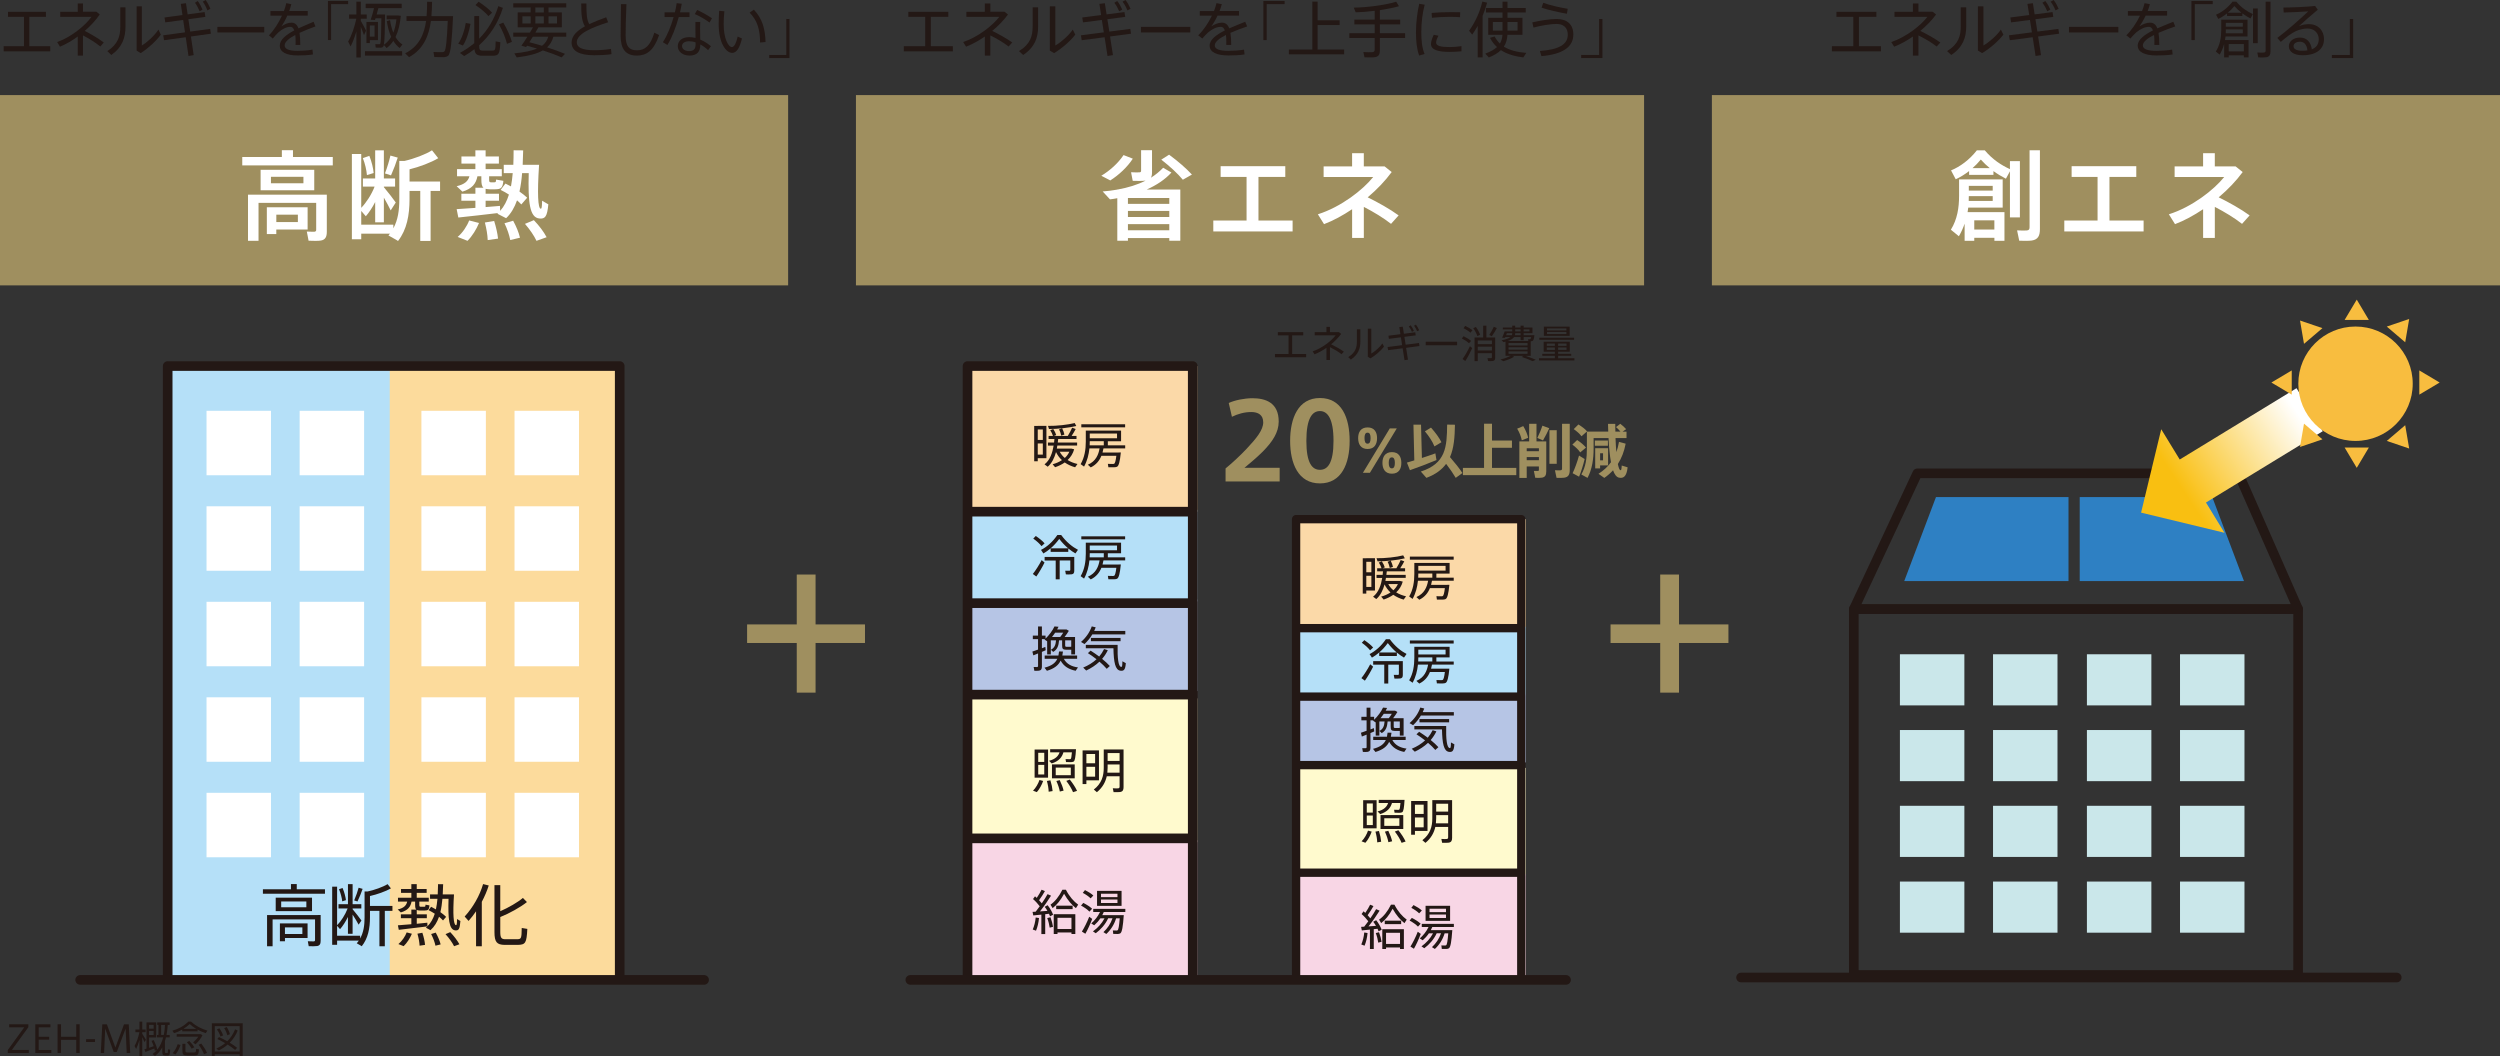 <?xml version="1.0" encoding="UTF-8"?>
<svg id="_レイヤー_2" data-name="レイヤー 2" xmlns="http://www.w3.org/2000/svg" width="1222.86" height="516.53" xmlns:xlink="http://www.w3.org/1999/xlink" viewBox="0 0 1222.86 516.53">
  <rect x="0" y="0" width="1222.86" height="516.53" fill="#333333" stroke="none"/>
  <defs>
    <style>
      .cls-1 {
        fill: #f8d6e5;
      }

      .cls-1, .cls-2, .cls-3, .cls-4, .cls-5, .cls-6, .cls-7, .cls-8, .cls-9, .cls-10, .cls-11, .cls-12, .cls-13 {
        stroke-width: 0px;
      }

      .cls-2 {
        fill: #fcdb9c;
      }

      .cls-3 {
        fill: #2e80c3;
      }

      .cls-4, .cls-14 {
        fill: #231815;
      }

      .cls-5 {
        fill: #9f8f5f;
      }

      .cls-15, .cls-16, .cls-17, .cls-18 {
        fill: none;
      }

      .cls-15, .cls-16, .cls-17, .cls-18, .cls-14 {
        stroke: #231815;
      }

      .cls-15, .cls-17, .cls-14 {
        stroke-linecap: round;
        stroke-linejoin: round;
      }

      .cls-15, .cls-18 {
        stroke-width: 4.08px;
      }

      .cls-16, .cls-17, .cls-14 {
        stroke-width: 4.72px;
      }

      .cls-16, .cls-18 {
        stroke-miterlimit: 10;
      }

      .cls-6 {
        fill: #fff;
      }

      .cls-7 {
        fill: #cae7ea;
      }

      .cls-8 {
        fill: #fbd9a8;
      }

      .cls-9 {
        fill: #b6c5e5;
      }

      .cls-10 {
        fill: #b5e0f8;
      }

      .cls-11 {
        fill: url(#_名称未設定グラデーション_7);
      }

      .cls-12 {
        fill: #ffface;
      }

      .cls-13 {
        fill: #f8bd3f;
      }
    </style>
    <linearGradient id="_名称未設定グラデーション_7" data-name="名称未設定グラデーション 7" x1="1123.71" y1="201.63" x2="1067.09" y2="238.93" gradientUnits="userSpaceOnUse">
      <stop offset="0" stop-color="#fff"/>
      <stop offset="1" stop-color="#f9bf11"/>
    </linearGradient>
  </defs>
  <g id="_レイヤー_1-2" data-name="レイヤー 1">
    <g>
      <rect class="cls-8" x="633.97" y="253.94" width="112.43" height="53.37"/>
      <rect class="cls-10" x="633.97" y="306.57" width="112.43" height="33.55"/>
      <rect class="cls-9" x="633.97" y="339.38" width="112.43" height="33.55"/>
      <rect class="cls-12" x="633.97" y="375.61" width="112.43" height="52.69"/>
      <rect class="cls-1" x="633.97" y="427.56" width="112.43" height="49.95"/>
      <polyline class="cls-15" points="633.97 476.96 633.97 253.94 744.13 253.94 744.13 476.96"/>
      <line class="cls-18" x1="633.97" y1="307.26" x2="744.13" y2="307.26"/>
      <line class="cls-18" x1="633.97" y1="340.75" x2="744.13" y2="340.75"/>
      <line class="cls-18" x1="633.97" y1="374.25" x2="744.13" y2="374.25"/>
      <line class="cls-18" x1="633.97" y1="426.88" x2="744.13" y2="426.88"/>
      <g>
        <path class="cls-4" d="m668.32,273.05h4.24v15.8h-4.24v1.51h-1.74v-17.3h1.74Zm2.48,6.86v-5.12h-2.48v5.12h2.48Zm-2.48,1.75v5.42h2.48v-5.42h-2.48Zm19.43,10.04l-1.16,1.6c-1.84-.52-3.56-1.3-5.07-2.36-1.37.97-2.97,1.74-4.71,2.33l-1.23-1.44c1.72-.47,3.25-1.15,4.57-2.03-1.18-1.08-2.15-2.38-2.9-3.94-.75,2.76-1.98,5.4-4.05,7.17l-1.56-1.16c2.73-2.12,3.91-5.8,4.46-9.19h-2.78v-1.49h2.99c.07-.59.12-1.18.17-1.72h-2.85v-1.49h2.14c-.26-.85-.75-1.93-1.34-2.81l1.49-.59c.66.99,1.2,2.12,1.44,2.97l-1.13.42h6.79c.87-1.39,1.67-2.95,2.12-4.03l1.75.64c-.5.97-1.2,2.19-2,3.39h2.4v1.49h-8.96c-.05.57-.12,1.13-.19,1.72h9.45v1.49h-9.67c-.07.5-.17.99-.26,1.49h7.12l1.37.33c-.59,2.12-1.7,3.87-3.21,5.26,1.44.9,3.06,1.53,4.81,1.93Zm-.59-18.6c-3.25.85-9.26,1.51-13.34,1.48l-.5-1.53c4.01.09,10-.57,13.04-1.41l.8,1.46Zm-6.91,1.13c.54,1.04.94,2.22,1.11,3.07l-1.56.52c-.14-.87-.54-2.08-1.08-3.04l1.53-.54Zm1.3,14.52c.94-.87,1.7-1.89,2.22-3.06h-4.71c.64,1.2,1.49,2.22,2.5,3.06Z"/>
        <path class="cls-4" d="m707.88,286.06h1.08c-.45,4.46-.99,6.53-1.86,6.98-.35.17-.85.24-1.49.26-.59,0-1.98,0-2.76-.02l-.24-1.65c.73.05,1.96.07,2.52.05.24,0,.4-.02.54-.09.42-.21.78-1.39,1.08-3.91h-7.31c-.92,2.29-2.48,4.34-5.21,5.68l-1.41-1.32c3.91-1.67,5.19-4.9,5.73-7.97h-4.97c-.31,3.04-1.08,6.11-2.62,8.89l-1.67-1.2c1.93-3.32,2.52-7.17,2.52-10.99v-5.4h17.26v5.19h-6.48v2h8.49v1.51h-10.63c-.12.66-.26,1.34-.45,2h7.87Zm3.18-13.79v1.49h-21.43v-1.49h21.43Zm-10.44,10.28v-2h-6.86v.21c0,.59,0,1.2-.05,1.79h6.91Zm6.48-3.44v-2.33h-13.34v2.33h13.34Z"/>
      </g>
      <g>
        <path class="cls-4" d="m670.23,324.93l1.42,1.18c-1.08,2.22-2.83,5.19-4.03,6.84l-1.7-1.25c1.27-1.53,3.16-4.53,4.31-6.77Zm-2.88-11.81c1.84,1.25,3.3,2.43,4.31,3.61l-1.49,1.37c-.97-1.23-2.33-2.47-4.05-3.7l1.23-1.27Zm15.91,7.76h-8.63v-1.72c-1.16.99-2.36,1.84-3.56,2.52l-1.15-1.75c2.78-1.39,5.66-3.84,7.99-7.28h1.89c2.48,3.42,5.38,5.75,8.2,7.24l-1.25,1.77c-1.18-.68-2.33-1.49-3.49-2.45v1.67Zm-4.2,13.46h-1.96v-9.22h-5.42v-1.74h14.5v6.74c0,1.01-.28,1.6-1.18,1.74-.57.09-1.96.09-2.92.07l-.33-1.82c.71.05,1.79.05,2.08.02.33-.02.42-.17.42-.45v-4.57h-5.19v9.22Zm4.13-15.18c-1.49-1.25-2.92-2.74-4.36-4.6-1.34,1.84-2.76,3.35-4.2,4.6h8.56Z"/>
        <path class="cls-4" d="m707.88,327.07h1.08c-.45,4.46-.99,6.53-1.86,6.98-.35.17-.85.24-1.49.26-.59,0-1.98,0-2.76-.02l-.24-1.65c.73.05,1.96.07,2.52.05.24,0,.4-.02.54-.09.42-.21.78-1.39,1.08-3.91h-7.31c-.92,2.29-2.48,4.34-5.21,5.68l-1.41-1.32c3.91-1.67,5.19-4.9,5.73-7.97h-4.97c-.31,3.04-1.08,6.11-2.62,8.89l-1.67-1.2c1.93-3.32,2.52-7.17,2.52-10.99v-5.4h17.26v5.19h-6.48v2h8.49v1.51h-10.63c-.12.66-.26,1.34-.45,2h7.87Zm3.18-13.79v1.49h-21.43v-1.49h21.43Zm-10.44,10.28v-2h-6.86v.21c0,.59,0,1.2-.05,1.79h6.91Zm6.48-3.44v-2.33h-13.34v2.33h13.34Z"/>
      </g>
      <g>
        <path class="cls-4" d="m668.46,357.46v-5.12h-2.55v-1.72h2.55v-4.48h1.89v4.48h1.79v1.46c1.84-1.77,3.46-4.01,4.36-5.96l1.98.17c-.21.42-.42.87-.68,1.32h4.6l1.13.66c-.57.94-1.3,2.03-2.1,3.04h5.14v8.51h-1.86v-2.29h-.42c-.61.02-1.56.02-2.07,0-1.65-.05-1.98-.42-1.98-2.24v-2.38h-1.49c-.21,2.62-.83,4.5-2.88,5.68l-1.13-1.06c1.82-.9,2.36-2.5,2.52-4.62h-2.55v6.91h-1.79v-6.44l-1.27-.83.21-.21h-1.51v4.46c.59-.24,1.16-.45,1.67-.66l.19,1.63c-.54.26-1.2.52-1.86.8v7.14c0,1.18-.31,1.86-1.39,2.05-.47.09-1.51.07-2.31.05l-.33-1.84c.59.05,1.37.05,1.65.02.4-.02.5-.24.5-.59v-6.06c-.87.35-1.7.68-2.33.94l-.45-1.86c.71-.24,1.72-.57,2.78-.97Zm19.54,8.7l-1.13,1.65c-3.23-.66-5.78-2.07-7.36-4.95-1.08,2.24-3.07,3.87-6.72,4.97l-1.18-1.53c3.58-.9,5.35-2.36,6.27-4.34h-6.18v-1.6h6.72c.14-.64.24-1.3.31-2l1.91.05c-.07.68-.17,1.34-.31,1.96h7.24v1.6h-6.51c1.39,2.57,3.84,3.8,6.93,4.2Zm-8.7-14.85c.52-.66,1.04-1.42,1.49-2.15h-3.94c-.5.73-1.01,1.44-1.6,2.15h4.05Zm2.43,3.98c0,.66.12.78.66.8.42,0,1.25.02,1.72,0,.38,0,.52-.02.59-.09v-3.09h-2.97v2.38Z"/>
        <path class="cls-4" d="m711.14,348.33v1.67h-16.12c-1.04,1.74-2.33,3.35-3.84,4.74l-1.7-1.04c2.41-2.07,4.27-4.74,5.26-7.61l1.93.47c-.21.59-.47,1.18-.75,1.77h15.23Zm-16.97,9.62c1.51.97,2.92,1.93,4.2,2.9.94-1.11,1.74-2.33,2.4-3.68l1.82.57c-.73,1.56-1.67,2.97-2.78,4.24,1.46,1.18,2.73,2.36,3.77,3.49l-1.51,1.37c-.97-1.13-2.17-2.31-3.56-3.49-1.84,1.74-4.03,3.18-6.48,4.34l-1.49-1.44c2.52-1.06,4.71-2.41,6.53-4.08-1.27-1.01-2.69-2-4.22-2.99.54-.54.94-.9,1.32-1.23Zm12.09-2.83h1.13c-.14,6.58.33,10.7,1.77,10.8.4.02.54-.33.57-2.76l1.67.92c-.24,3.32-.99,3.87-2.57,3.7-2.64-.26-3.35-4.2-3.49-10.99h-13.51v-1.67h14.43Zm2.57-3.39v1.6h-14.5v-1.6h14.5Z"/>
      </g>
      <g>
        <path class="cls-4" d="m670.96,406.77c-.61,1.84-1.84,4.1-3.09,5.47l-1.86-.71c1.34-1.32,2.59-3.49,3.14-5.23l1.82.47Zm2.4-15.35v13.74h-6.58v-13.74h6.58Zm-4.81,6.06h2.95v-4.48h-2.95v4.48Zm0,6.11h2.95v-4.67h-2.95v4.67Zm5.96,2.88c.61,1.98.94,3.7,1.08,5.26l-1.93.31c-.05-1.56-.33-3.32-.87-5.26l1.72-.31Zm.64-8.25c-.38-.38-.75-.73-1.32-1.3,3.21-.83,4.57-2.36,5.16-4.15h-4.6v-1.53h12.64c-.24,3.96-.52,5.73-1.2,6.08-.31.17-.8.24-1.37.26-.52,0-1.65,0-2.31-.05l-.24-1.44c.61.02,1.63.07,2.1.05.17,0,.28-.02.38-.09.28-.16.47-1.11.64-3.28h-4.15c-.71,2.43-2.19,4.31-5.73,5.45Zm11.25.47v6.81h-11.13v-6.81h11.13Zm-9.29,5.28h7.38v-3.72h-7.38v3.72Zm1.96,2.4c.92,1.91,1.56,3.61,1.89,5.14l-1.84.45c-.28-1.56-.85-3.28-1.7-5.16l1.65-.42Zm4.93-.26c1.58,1.98,2.76,3.82,3.54,5.52l-1.96.64c-.68-1.7-1.82-3.56-3.3-5.52l1.72-.64Z"/>
        <path class="cls-4" d="m692.11,391.82h6.15v14.64h-6.15v1.84h-1.86v-16.48h1.86Zm4.27,6.32v-4.55h-4.27v4.55h4.27Zm-4.27,1.72v4.83h4.27v-4.83h-4.27Zm9.97,4.62c-.64,2.85-2.05,5.52-4.83,7.8l-1.51-1.3c3.8-2.95,4.86-6.58,4.86-10.58v-9.01h9.69v18.44c0,1.37-.38,2.15-1.7,2.36-.64.09-2.1.09-3.18.05-.12-.8-.24-1.34-.38-1.89.92.07,2.17.09,2.59.05.59-.05.73-.38.73-.9v-5.02h-6.27Zm6.27-1.75v-4.01h-5.85v1.67c0,.78-.05,1.56-.14,2.33h5.99Zm0-5.73v-3.87h-5.85v3.87h5.85Z"/>
      </g>
      <g>
        <path class="cls-4" d="m671.95,464.21h-1.86v-9.5c-1.49.17-2.92.31-3.96.4l-.35-1.74c.42-.02.94-.05,1.51-.09.68-.85,1.34-1.74,2-2.64-.85-1.13-2.05-2.48-3.28-3.54l.97-1.34c.28.26.57.52.85.78.97-1.44,1.86-2.92,2.36-4.01l1.63.68c-.68,1.27-1.75,2.92-2.85,4.46.5.52.94,1.06,1.32,1.53,1.16-1.67,2.17-3.25,2.83-4.5l1.7.75c-1.32,2.15-3.3,5.02-5.42,7.69,1.23-.07,2.52-.17,3.65-.26-.4-.71-.85-1.39-1.34-2l1.44-.78c1.23,1.56,2.22,3.35,2.69,4.67-1.37.66-1.44.73-1.51.78-.14-.38-.31-.8-.52-1.25-.57.07-1.18.14-1.84.21v9.71Zm-3.02-7.83c-.19,2.22-.73,4.46-1.46,6.2l-1.6-.59c.71-1.65,1.27-3.77,1.44-5.87l1.63.26Zm5.61-.38c.61,1.6,1.06,3.37,1.25,4.67l-1.63.42c-.17-1.32-.61-3.16-1.2-4.69.68-.19,1.13-.31,1.58-.4Zm1.06-4.46l-1.04-1.7c2.1-1.46,4.15-3.91,5.82-7.31h1.7c1.75,3.39,3.84,5.71,6.01,7.31l-1.11,1.72c-2.05-1.67-3.96-3.8-5.78-7.05-1.72,3.25-3.58,5.45-5.61,7.03Zm2.38,11.91v.75h-1.84v-9.69h10.56v9.69h-1.89v-.75h-6.84Zm7.4-13.11v1.7h-8.04v-1.7h8.04Zm-.57,11.39v-5.45h-6.84v5.45h6.84Z"/>
        <path class="cls-4" d="m690.58,448.98c1.84.92,3.3,1.89,4.34,2.85l-1.32,1.42c-.99-1.04-2.38-2.03-4.1-2.95l1.08-1.32Zm2.92,6.77l1.46,1.06c-.87,2.36-2.33,5.54-3.35,7.26l-1.7-1.06c1.06-1.65,2.69-4.88,3.58-7.26Zm-2.08-13.04c1.72.87,3.09,1.74,4.08,2.66l-1.32,1.39c-.94-.92-2.24-1.84-3.84-2.69l1.08-1.37Zm5.28,21.12l-1.39-.92c2.29-1.65,4.31-3.8,5.66-6.39h-2.03c-.87,1.3-1.91,2.45-3.02,3.42l-1.44-.92c1.7-1.49,3.25-3.39,4.29-5.59h-3.32v-1.53h15.7v1.53h-10.54c-.21.52-.45,1.04-.73,1.53h10.51c-.4,5.61-.85,8.39-1.7,8.91-.31.19-.73.28-1.25.31-.5,0-1.56.02-2.19-.02l-.21-1.72c.54.02,1.44.05,1.86.05.19-.02.35-.05.47-.12.42-.28.75-2.1,1.04-5.85h-1.77c-.92,3.07-2.66,5.71-4.79,7.66l-1.41-.9c1.93-1.79,3.51-4.05,4.43-6.77h-2.12c-1.34,2.95-3.58,5.47-6.06,7.31Zm12.61-20.75v7.36h-12v-7.36h12Zm-10.07,3.07h8.06v-1.65h-8.06v1.65Zm0,2.88h8.06v-1.7h-8.06v1.7Z"/>
      </g>
      <rect class="cls-10" x="82.02" y="179.06" width="112.43" height="298.66"/>
      <rect class="cls-2" x="190.64" y="179.06" width="112.43" height="298.66"/>
      <g>
        <path class="cls-4" d="m11.73,22.6v-14.36H3.9v-2.46h18.57v2.46h-8.12v14.36h10.23v2.52H1.78v-2.52h9.95Z"/>
        <path class="cls-4" d="m50.76,20.79l-1.69,1.96c-2.25-1.87-5.47-3.86-8.48-5.43v9.88h-2.56v-9.34c-2.82,2.08-5.83,3.8-8.71,4.98l-1.35-2.28c6.88-2.4,13.78-8.13,16.77-12.31h-15.28v-2.49h8.57V1.69h2.56v4.06h6.59l1.61,1.33c-1.89,2.76-4.45,5.55-7.33,8.04,3.02,1.54,6.71,3.68,9.3,5.67Z"/>
        <path class="cls-4" d="m61.38,3.59v9.43c0,5.34-1.52,10.06-6.93,13.88l-1.94-1.9c5.38-3.5,6.34-7.5,6.34-12.1V3.59h2.54Zm8-.47v19.13c2.56-1.51,6.26-4.89,8.12-7.77l1.16,2.46c-2.34,3.23-6.31,6.82-9.86,9.05l-1.97-1.25V3.11h2.56Z"/>
        <path class="cls-4" d="m90.49,15.81l-.9-6.05-8.76,1.19-.34-2.4,8.76-1.19-.82-5.46,2.54-.33.82,5.46,8.31-1.13.34,2.37-8.29,1.13.9,6.05,9.75-1.33.34,2.37-9.75,1.37,1.35,9.11-2.54.42-1.35-9.17-10.62,1.45-.39-2.4,10.65-1.45Zm6.23-15.31c1.04,1.39,1.66,2.61,2.34,4.21l-1.41.83c-.68-1.6-1.3-2.85-2.28-4.18l1.35-.86Zm3.86-.5c1.04,1.42,1.66,2.67,2.34,4.3l-1.47.8c-.62-1.63-1.27-2.91-2.25-4.27l1.38-.83Z"/>
        <path class="cls-4" d="m129.27,13.14v2.73h-22.94v-2.73h22.94Z"/>
        <path class="cls-4" d="m154.29,12.93c-2.4.86-5.21,1.96-7.78,3.14.25,1.57.37,3.5.37,5.9h-2.31c.03-.5.03-.92.03-1.36.03-1.37-.06-2.55-.17-3.5-2.96,1.57-5.19,3.32-5.19,5.1s2.03,2.67,6.4,2.67c2.06,0,5.33-.21,7.21-.62l.23,2.37c-1.97.38-5.13.5-7.41.5-5.61,0-8.82-1.63-8.82-4.83,0-2.94,3.21-5.37,7.07-7.42-.42-1.19-1.04-1.75-1.83-1.75-1.94,0-4,1.01-6,2.79-.62.56-1.83,1.9-2.65,2.94l-1.89-1.6c2.37-2.37,4.71-5.96,6.37-9.61h-5.64v-2.25h6.59c.51-1.33.9-2.64,1.16-3.86l2.48.5c-.28,1.16-.65,2.28-1.04,3.35h9.05v2.25h-9.98c-.99,2.22-2.06,4.09-2.9,5.25,1.63-1.1,3.3-1.81,4.93-1.81s2.71.89,3.41,2.79c2.56-1.22,5.27-2.28,7.41-3.23l.9,2.28Z"/>
        <path class="cls-4" d="m170.29,2.02h-8.34v17.59h-1.55V.47h9.89v1.54Z"/>
        <path class="cls-4" d="m171.5,22.72l-1.21-2.4c1.58-2.61,3.21-7.27,4-11.15h-3.52v-2.11h3.55V.8h2.17v6.26h2.9v2.11h-2.9v1.04c.96,1.66,2,3.59,2.56,4.78l-1.01,2.22c-.37-1.07-.93-2.61-1.55-4.09v14.98h-2.17v-12.73c-.82,2.76-1.83,5.43-2.82,7.36Zm7.02,4.48v-2.17h18.18v2.17h-18.18Zm9.27-5.31c1.41-.98,2.59-2.25,3.55-3.86-.96-2.11-1.66-4.66-2.14-7.68l1.58-.5c.34,2.34.9,4.39,1.61,6.11.76-1.87,1.27-4.03,1.52-6.5h-4.79v-1.9h5.52l1.41.18c-.39,4.15-1.24,7.62-2.59,10.38.96,1.6,2.09,2.82,3.38,3.65l-1.35,1.72c-1.16-.86-2.2-2.02-3.1-3.5-.93,1.42-2,2.58-3.27,3.53l-1.35-1.51c-.11.45-.23.74-.37.86-.31.33-.73.45-1.38.47-.51,0-1.63,0-2.25-.06l-.2-1.69c.56.03,1.49.06,1.94.03.2,0,.37-.03.45-.18.39-.47.51-4.54.59-12.52h-2.85c-.11.3-.2.59-.28.86l-2.09-.12c.51-1.42,1.18-3.74,1.63-5.7h-4.09V1.84h17.61v2.14h-11.39c-.28,1.01-.56,2.11-.87,3.11h4.14c-.11,7.83-.2,12.76-.59,14.8Zm-8.54-.83v-10.32h5.64v8.9h-3.97v1.42h-1.66Zm1.66-3.17h2.31v-5.43h-2.31v5.43Z"/>
        <path class="cls-4" d="m220.37,7.89h1.24c-.54,11.72-1.1,18.24-2.37,19.34-.54.47-1.27.71-2.28.74-1.01.03-3.21,0-4.51-.06l-.42-2.49c1.27.09,3.35.12,4.31.09.45,0,.79-.12,1.04-.36.73-.71,1.24-5.55,1.63-14.92h-8.23c-.96,7.09-3.52,13.76-10.68,17.74l-1.92-1.87c6.9-3.5,9.33-9.46,10.23-15.87h-9.58v-2.34h9.84c.2-2.34.23-4.72.25-7.03l2.42.03c-.03,2.31-.11,4.66-.31,7h9.33Z"/>
        <path class="cls-4" d="m230.14,11.66c-.65,3.71-2,8.07-3.69,10.62l-2.31-.92c1.75-2.43,3.16-6.64,3.69-10.14l2.31.44Zm4.23-3.8v11.06c4.26-4.27,7.38-9.46,9.39-15.9l2.23.83c-2.37,7.5-6.31,13.53-11.61,18.27v.27c0,1.99.39,2.34,1.72,2.37,1.27.03,3.3.03,4.65,0,1.49-.03,1.63-.27,1.69-4.51l2.31.39c-.31,5.93-.79,6.56-3.8,6.64-1.55.03-3.66.03-5.07,0-2.54-.09-3.55-.71-3.8-3.23-1.58,1.22-3.24,2.34-5.02,3.38l-2.09-1.54c2.56-1.42,4.9-3,7.02-4.78V7.86h2.4Zm-.28-7c2.82,1.81,5.02,3.59,6.62,5.34l-1.8,1.69c-1.49-1.78-3.66-3.62-6.34-5.4l1.52-1.63Zm12.09,10.2c2.03,3.47,3.41,6.61,4.23,9.43l-2.42.95c-.7-2.85-2-6.08-3.92-9.52l2.11-.86Z"/>
        <path class="cls-4" d="m276.38,26.34l-1.66,1.72c-2.65-1.16-5.72-2.28-9.19-3.41-2.73,1.6-6.79,2.7-12.77,3.44l-1.18-1.99c5.04-.5,8.6-1.28,11.1-2.34-1.58-.47-3.21-.95-4.9-1.39-.14.24-.31.44-.45.65l-2.28-.68c.82-1.13,1.86-2.7,2.9-4.36h-6.88v-2.02h8.14c.54-.89,1.04-1.78,1.49-2.58h-7.47v-7.3h6.34v-2.43h-8.51V1.6h25.93v2.05h-8.68v2.43h6.51v7.3h-11.47c-.45.8-.96,1.66-1.49,2.58h15.13v2.02h-6.31c-.59,2.08-1.52,3.77-3.07,5.19,3.21,1.01,6.12,2.08,8.76,3.17Zm-20.86-14.86h4.06v-3.5h-4.06v3.5Zm9.61,10.92c1.63-1.22,2.51-2.67,3.04-4.42h-7.55c-.59.92-1.16,1.84-1.69,2.67,2.17.56,4.23,1.16,6.2,1.75Zm.87-16.31v-2.43h-4.14v2.43h4.14Zm0,5.4v-3.5h-4.14v3.5h4.14Zm6.45,0v-3.5h-4.14v3.5h4.14Z"/>
        <path class="cls-4" d="m297.46,10.89c-7.5,2.43-15.33,5.49-15.33,9.79,0,2.49,2.48,3.89,8.65,3.89,2.59,0,5.66-.24,8.09-.65l.25,2.58c-2.62.39-5.44.53-8.34.53-7.41,0-11.19-2.05-11.19-6.23,0-3.26,2.65-5.78,6.51-7.92-1.58-2.67-1.8-5.79-1.8-11.18h2.54c0,5.04.14,7.95,1.38,10.09,2.54-1.19,5.41-2.28,8.31-3.35l.93,2.46Z"/>
        <path class="cls-4" d="m306.42,2.02c-.31,6.41-.39,12.52-.39,15.4,0,5.22,1.69,7.18,5.52,7.18s6.54-2.05,8.51-8.63l2.34,1.19c-2.59,7.71-6.23,10.03-10.91,10.03-5.5,0-7.92-3.29-7.92-9.7,0-2.88.11-9.05.17-15.46h2.68Z"/>
        <path class="cls-4" d="m330.12,6.02c.39-1.6.7-3.11.87-4.48l2.48.3c-.2,1.25-.48,2.67-.85,4.18h4.65v2.34h-5.27c-1.35,4.92-3.41,10.29-5.55,13.64l-2.23-1.36c2.09-3.08,4-7.8,5.27-12.28h-4.42v-2.34h5.04Zm12.4,4.69c-.06.74-.08,1.84-.08,2.94,0,1.84.06,3.98.08,5.7,1.94.83,3.78,2.02,5.24,3.26l-1.41,1.93c-1.13-1.1-2.45-2.05-3.8-2.79v.09c0,3.47-1.63,5.34-5.27,5.34-3.41,0-5.75-2.02-5.75-4.57s2.03-4.45,5.66-4.45c.99,0,2,.15,3.02.39-.03-1.54-.06-3.32-.06-4.89v-2.94h2.37Zm-5.33,9.46c-2.28,0-3.58.92-3.58,2.43,0,1.33,1.44,2.4,3.38,2.4,2.25,0,3.24-.98,3.24-3.14v-1.16c-1.04-.36-2.06-.53-3.04-.53Zm9.86-9.14c-1.66-1.3-4.88-3.2-7.19-4.15l1.16-2.02c2.4,1.07,5.47,2.85,7.24,4.09l-1.21,2.08Z"/>
        <path class="cls-4" d="m354.32,5.52c-.23,2.28-.34,4.48-.34,6.35,0,6.82,2.2,11.15,4.06,11.15,1.13,0,2.14-2.14,2.79-5.16l2.09.98c-1.07,4.57-2.62,7.03-4.76,7.03-3.07,0-6.62-4.95-6.62-13.91,0-1.99.06-4.27.23-6.67l2.56.24Zm14.43-.8c4.11,4.39,5.5,9.2,5.72,15.84l-2.68.24c-.06-6.53-1.38-10.77-5.1-14.62l2.06-1.45Z"/>
        <path class="cls-4" d="m376.27,26.88h8.34V9.28h1.55v19.13h-9.89v-1.54Z"/>
      </g>
      <g>
        <path class="cls-4" d="m452.56,22.6v-14.36h-8.25v-2.46h19.55v2.46h-8.54v14.36h10.77v2.52h-24v-2.52h10.47Z"/>
        <path class="cls-4" d="m495.13,20.79l-1.78,1.96c-2.37-1.87-5.75-3.86-8.93-5.43v9.88h-2.7v-9.34c-2.97,2.08-6.14,3.8-9.17,4.98l-1.42-2.28c7.24-2.4,14.51-8.13,17.65-12.31h-16.08v-2.49h9.02V1.69h2.7v4.06h6.94l1.69,1.33c-1.99,2.76-4.69,5.55-7.71,8.04,3.17,1.54,7.06,3.68,9.79,5.67Z"/>
        <path class="cls-4" d="m507.79,3.59v9.43c0,5.34-1.6,10.06-7.3,13.88l-2.05-1.9c5.67-3.5,6.67-7.5,6.67-12.1V3.59h2.67Zm8.42-.47v19.13c2.7-1.51,6.59-4.89,8.54-7.77l1.22,2.46c-2.46,3.23-6.64,6.82-10.38,9.05l-2.08-1.25V3.11h2.7Z"/>
        <path class="cls-4" d="m539.92,15.81l-.95-6.05-9.23,1.19-.36-2.4,9.23-1.19-.86-5.46,2.67-.33.86,5.46,8.75-1.13.36,2.37-8.72,1.13.95,6.05,10.26-1.33.36,2.37-10.26,1.37,1.42,9.11-2.67.42-1.42-9.17-11.18,1.45-.42-2.4,11.21-1.45Zm6.56-15.31c1.1,1.39,1.75,2.61,2.46,4.21l-1.48.83c-.71-1.6-1.36-2.85-2.4-4.18l1.42-.86Zm4.06-.5c1.1,1.42,1.75,2.67,2.46,4.3l-1.54.8c-.65-1.63-1.33-2.91-2.37-4.27l1.45-.83Z"/>
        <path class="cls-4" d="m582.22,13.14v2.73h-24.15v-2.73h24.15Z"/>
        <path class="cls-4" d="m610.04,12.93c-2.52.86-5.49,1.96-8.19,3.14.27,1.57.39,3.5.39,5.9h-2.43c.03-.5.03-.92.03-1.36.03-1.37-.06-2.55-.18-3.5-3.11,1.57-5.46,3.32-5.46,5.1s2.14,2.67,6.73,2.67c2.17,0,5.61-.21,7.59-.62l.24,2.37c-2.08.38-5.4.5-7.8.5-5.9,0-9.28-1.63-9.28-4.83,0-2.94,3.38-5.37,7.45-7.42-.44-1.19-1.1-1.75-1.93-1.75-2.05,0-4.21,1.01-6.32,2.79-.65.56-1.93,1.9-2.79,2.94l-1.99-1.6c2.49-2.37,4.95-5.96,6.7-9.61h-5.93v-2.25h6.94c.53-1.33.95-2.64,1.22-3.86l2.61.5c-.3,1.16-.68,2.28-1.1,3.35h9.52v2.25h-10.5c-1.04,2.22-2.17,4.09-3.06,5.25,1.72-1.1,3.47-1.81,5.19-1.81s2.85.89,3.59,2.79c2.7-1.22,5.55-2.28,7.8-3.23l.95,2.28Z"/>
        <path class="cls-4" d="m628.37,2.02h-8.78v17.59h-1.63V.47h10.41v1.54Z"/>
        <path class="cls-4" d="m641.92,24.23V.77h2.58v9.14h10.77v2.34h-10.77v11.98h12.99v2.34h-27.05v-2.34h11.48Z"/>
        <path class="cls-4" d="m672.42,16.23v-4.3h-9.94v-2.34h9.94v-4.3c-3.26.42-6.53.68-9.29.74l-.95-2.31c6.5-.03,15.96-1.33,20.76-2.88l1.36,2.2c-2.43.71-5.78,1.39-9.34,1.93v4.63h9.94v2.34h-9.94v4.3h12.34v2.34h-12.34v6.05c0,1.96-.56,3.08-2.49,3.35-.98.15-3.35.12-5.04.06l-.56-2.58c1.54.12,3.68.12,4.36.06.95-.06,1.19-.53,1.19-1.33v-5.61h-12.4v-2.34h12.4Z"/>
        <path class="cls-4" d="m692.61,15.87c0-4.81.65-9.94,1.6-14.03l2.67.47c-1.07,3.92-1.66,8.84-1.66,13.53,0,4.06.39,7.65,1.6,10.56l-2.64.77c-1.13-3.08-1.57-6.91-1.57-11.27v-.03Zm22.28,9.22c-1.87.18-3.98.3-5.73.3-5.28,0-9.2-.86-9.2-3.83,0-1.13.42-2.61,1.33-4.54l2.31.45c-.8,1.54-1.13,2.52-1.13,3.35,0,1.69,2.37,2.2,6.61,2.2,1.87,0,3.92-.18,5.79-.45v2.52Zm-5.01-19.16c1.48,0,3.12.03,4.36.06l-.06,2.43c-1.45-.12-3.29-.18-5.07-.18-2.91,0-6.14.18-8.69.45l-.15-2.37c2.76-.27,6.35-.39,9.58-.39h.03Z"/>
        <path class="cls-4" d="m722.81,28.09v-15.42c-.83,1.48-1.72,2.94-2.7,4.27l-1.51-1.9c3-4.15,5.34-9.31,6.47-14.27l2.34.53c-.56,2.14-1.31,4.3-2.2,6.44v20.35h-2.4Zm22.31,0c-4.3-.53-8.01-1.63-10.95-3.56-1.39,1.33-3.32,2.55-5.93,3.59l-1.72-1.9c2.58-.95,4.42-1.99,5.73-3.2-1.36-1.22-2.49-2.7-3.41-4.51l2.25-.68c.68,1.33,1.54,2.49,2.58,3.47.77-1.28,1.13-2.7,1.25-4.27h-6.97v-8.31h7v-2.61h-8.1v-2.2h8.1V.8h2.43v3.11h8.93v2.2h-8.93v2.61h7.33v8.31h-7.36c-.12,2.14-.59,4.06-1.75,5.78,2.88,1.81,6.62,2.73,10.98,3.06l-1.45,2.22Zm-14.89-17.32v4.21h4.72v-4.21h-4.72Zm12.07,0h-4.92v4.21h4.92v-4.21Z"/>
        <path class="cls-4" d="m761.43,9.28c4.95,0,8.16,2.55,8.16,7.59,0,6.14-5.19,9.67-15.63,10.59l-.71-2.52c9.17-.68,13.62-3.14,13.62-7.95,0-3.53-2.2-5.28-5.49-5.28-2.79,0-7.56.77-11.3,1.78l-.56-2.55c4.06-.92,8.69-1.66,11.92-1.66Zm-6.56-7.92c2.97,1.13,7.89,2.28,11.98,2.94l-.42,2.43c-4.15-.74-9.34-1.9-12.37-2.97l.8-2.4Z"/>
        <path class="cls-4" d="m773.41,26.88h8.78V9.28h1.63v19.13h-10.41v-1.54Z"/>
      </g>
      <g>
        <path class="cls-4" d="m906.53,22.6v-14.36h-8.25v-2.46h19.55v2.46h-8.54v14.36h10.77v2.52h-24v-2.52h10.47Z"/>
        <path class="cls-4" d="m949.1,20.79l-1.78,1.96c-2.37-1.87-5.75-3.86-8.93-5.43v9.88h-2.7v-9.34c-2.97,2.08-6.14,3.8-9.17,4.98l-1.42-2.28c7.24-2.4,14.5-8.13,17.65-12.31h-16.08v-2.49h9.02V1.69h2.7v4.06h6.94l1.69,1.33c-1.99,2.76-4.69,5.55-7.71,8.04,3.17,1.54,7.06,3.68,9.79,5.67Z"/>
        <path class="cls-4" d="m961.76,3.59v9.43c0,5.34-1.6,10.06-7.3,13.88l-2.05-1.9c5.67-3.5,6.67-7.5,6.67-12.1V3.59h2.67Zm8.42-.47v19.13c2.7-1.51,6.58-4.89,8.54-7.77l1.22,2.46c-2.46,3.23-6.64,6.82-10.38,9.05l-2.08-1.25V3.11h2.7Z"/>
        <path class="cls-4" d="m993.89,15.81l-.95-6.05-9.23,1.19-.36-2.4,9.22-1.19-.86-5.46,2.67-.33.86,5.46,8.75-1.13.36,2.37-8.72,1.13.95,6.05,10.26-1.33.36,2.37-10.26,1.37,1.42,9.11-2.67.42-1.42-9.17-11.18,1.45-.42-2.4,11.21-1.45Zm6.56-15.31c1.1,1.39,1.75,2.61,2.46,4.21l-1.48.83c-.71-1.6-1.36-2.85-2.4-4.18l1.42-.86Zm4.06-.5c1.1,1.42,1.75,2.67,2.46,4.3l-1.54.8c-.65-1.63-1.33-2.91-2.37-4.27l1.45-.83Z"/>
        <path class="cls-4" d="m1036.18,13.14v2.73h-24.15v-2.73h24.15Z"/>
        <path class="cls-4" d="m1064.01,12.93c-2.52.86-5.49,1.96-8.19,3.14.27,1.57.39,3.5.39,5.9h-2.43c.03-.5.03-.92.03-1.36.03-1.37-.06-2.55-.18-3.5-3.12,1.57-5.46,3.32-5.46,5.1s2.14,2.67,6.73,2.67c2.17,0,5.61-.21,7.59-.62l.24,2.37c-2.08.38-5.4.5-7.8.5-5.9,0-9.28-1.63-9.28-4.83,0-2.94,3.38-5.37,7.45-7.42-.45-1.19-1.1-1.75-1.93-1.75-2.05,0-4.21,1.01-6.32,2.79-.65.56-1.93,1.9-2.79,2.94l-1.99-1.6c2.49-2.37,4.95-5.96,6.7-9.61h-5.93v-2.25h6.94c.53-1.33.95-2.64,1.22-3.86l2.61.5c-.3,1.16-.68,2.28-1.1,3.35h9.52v2.25h-10.5c-1.04,2.22-2.17,4.09-3.06,5.25,1.72-1.1,3.47-1.81,5.19-1.81s2.85.89,3.59,2.79c2.7-1.22,5.55-2.28,7.8-3.23l.95,2.28Z"/>
        <path class="cls-4" d="m1082.34,2.02h-8.78v17.59h-1.63V.47h10.41v1.54Z"/>
        <path class="cls-4" d="m1090.17,27.05v1.04h-2.25v-6.56c-.47,1.78-1.19,3.5-2.19,5.19-.77-.65-1.31-1.1-1.87-1.51,1.99-3.17,2.64-6.76,2.64-10.44v-5.16h12.87v8.22h-10.77c-.06.59-.15,1.19-.24,1.78h11.51v8.48h-2.31v-1.04h-7.39Zm6.67-19.22h-7.5v-1.28c-1.39,1.13-2.82,2.02-4.27,2.7l-1.13-2.05c2.85-1.22,5.72-3.35,8.07-6.38h1.87c2.49,2.97,5.37,4.83,8.1,6.08l-1.16,2.11c-1.31-.65-2.64-1.45-3.98-2.43v1.25Zm-8.1,6.56v.42c0,.47,0,.95-.03,1.45h8.34v-1.87h-8.31Zm8.31-1.36v-1.84h-8.31v1.84h8.31Zm-.65-6.79c-1.16-.89-2.31-1.99-3.47-3.26-1.04,1.25-2.11,2.34-3.2,3.26h6.67Zm1.16,18.89v-3.56h-7.39v3.56h7.39Zm6.79-20.97v16.97h-2.31V4.15h2.31Zm6.26-3.35v24.21c0,1.72-.47,2.73-2.14,3-.77.12-2.52.12-3.86.06l-.47-2.4c1.13.06,2.61.09,3.14.03.77-.06.95-.45.95-1.1V.8h2.37Z"/>
        <path class="cls-4" d="m1132.43,2.91l1.3,1.84c-2.76,2.28-6.91,5.9-9.2,8.04,1.51-.65,3.08-.98,4.89-.98,4.69,0,7.36,3.38,7.36,7.3,0,4.95-3.77,7.92-10.47,7.92-4.27,0-6.73-1.75-6.73-4.39,0-2.43,2.25-4.27,5.43-4.27,3.41,0,5.31,2.25,5.81,5.75,2.2-.86,3.38-2.46,3.38-4.95,0-2.85-2.05-5.22-5.52-5.22-1.6,0-3.71.42-5.55,1.22-2.05.89-5.22,3.26-7.5,5.34l-1.69-1.96c4.42-3.26,11.72-9.73,15.13-12.99-2.79.24-8.72.5-12.01.56l-.15-2.43c3.95,0,11.66-.33,15.51-.77Zm-7.39,17.5c-1.93,0-3.17.89-3.17,2.2s1.39,2.22,4.21,2.22c.95,0,1.81-.06,2.58-.18-.24-2.52-1.42-4.24-3.62-4.24Z"/>
        <path class="cls-4" d="m1140.62,26.88h8.78V9.28h1.63v19.13h-10.41v-1.54Z"/>
      </g>
      <rect class="cls-5" y="46.51" width="385.51" height="93.08"/>
      <rect class="cls-5" x="418.68" y="46.51" width="385.51" height="93.08"/>
      <rect class="cls-5" x="837.36" y="46.51" width="385.51" height="93.08"/>
      <g>
        <path class="cls-6" d="m137.87,76.81v-3.34h5.44v3.34h19.47v4.1h-44.28v-4.1h19.37Zm19.37,18.42h2.62v18.13c0,2.48-.72,3.91-2.86,4.29-1.19.24-4.06.19-6.06.09l-.86-4.48c1.29.09,3.2.09,3.72.09.62-.09.86-.38.86-.91v-13.22h-28.2v18.56h-5.15v-22.57h35.93Zm-3.53-12.17v10.02h-26.24v-10.02h26.24Zm-18.56,18.32h15.32v10.88h-15.32v2.24h-4.63v-13.12h4.63Zm-2.62-11.74h15.89v-3.15h-15.89v3.15Zm13.17,18.99v-3.63h-10.54v3.63h10.54Z"/>
        <path class="cls-6" d="m192.41,109.88v1.81c2.29-4.2,2.91-8.92,2.91-14.27v-18.7h2.53c4.68-1.05,10.45-3.24,13.46-5.2l3.05,3.86c-3.44,2.1-9.3,4.29-14.03,5.44v5.96h14.93v4.63h-4.63v24.43h-5.06v-24.43h-5.25v4.01c0,7.78-1.29,14.89-5.63,20.47-.05-.1-.14-.19-4.68-2.72.24-.29.48-.57.72-.86h-14.03v2.72h-4.58v-41.7h4.58v26.34c2.43-2.53,5.01-6.44,6.54-10.4h-5.73v-3.96h6.01v-13.79h4.25v13.79h5.49v3.96h-5.49v.29c2.15,2.58,4.48,5.58,5.82,7.49l-2.48,3.87c-.81-1.67-2-3.96-3.34-6.25v12.07h-4.25v-9.92c-1.38,2.72-3.01,5.15-4.58,6.97l-2.24-2.62v6.73h15.7Zm-11.74-33.64c1.15,2.91,1.91,6.06,2.1,8.4l-3.29,1c-.19-2.34-.91-5.58-2-8.3l3.2-1.1Zm13.88.86c-.76,2.48-2,5.77-3.29,8.68l-2.96-.96c1.15-3.01,2.15-6.39,2.67-8.73l3.58,1Z"/>
        <path class="cls-6" d="m232.54,101.67v-3.48h-6.87v-3.44h6.87v-2.91h3.96c-.81-.67-1.05-1.91-1.05-4.15v-1.48h-1.91c-.72,3.67-2.58,6.06-7.35,7.54l-2.82-2.67c3.96-.91,5.63-2.53,6.25-4.87h-6.06v-3.48h8.97v-2.72h-6.82v-3.48h6.82v-3.01h5.01v3.01h6.49v3.48h-6.49v2.72h7.92v3.48h-6.2v1.48c0,1.24.1,1.43.81,1.48h1.77c.67-.05.76-.14.81-1.34l3.58.62c-.38,3.53-1.1,4.1-4.06,4.15h-2.58c-.86-.05-1.53-.09-2.05-.24v2.39h6.54v3.44h-6.54v3.1c2.53-.19,5.01-.38,7.01-.57l.1,2.43c1.96-2.19,3.34-4.91,4.29-7.97-1.24-.81-2.58-1.58-4.06-2.29l2.34-3.1c.95.43,1.86.91,2.72,1.38.38-2.05.67-4.25.86-6.49h-4.39v-4.06h4.68c.1-2.29.14-4.68.14-7.11l4.68.05c-.05,2.43-.14,4.77-.24,7.06h8.02c-.95,14.36-.52,21.33.81,21.47.38.05.62-.43.67-3.91.95.52,1.86,1.1,3.05,1.77-.57,6.06-1.57,7.21-4.39,6.92-4.77-.43-5.58-7.92-5.2-22.19h-3.24c-.24,3.2-.67,6.25-1.29,9.02,1.43,1,2.72,2,3.77,3.01l-2.86,3.29c-.62-.67-1.34-1.34-2.1-2-1.24,3.48-2.91,6.44-5.34,8.73l-4.29-2.2c.14-.14.29-.24.38-.33-5.92.72-14.51,1.67-19.47,2.2l-.81-4.1c2.34-.14,5.63-.38,9.16-.62Zm1.77,7.4c-1.19,2.96-3.39,6.54-5.63,8.73l-4.82-1.91c2.43-2,4.63-5.39,5.63-8.06l4.82,1.24Zm7.4-1c1,3.24,1.62,6.01,1.91,8.64l-5.06.72c-.1-2.58-.57-5.39-1.38-8.59l4.53-.76Zm9.3-.1c1.62,3.01,2.72,5.73,3.34,8.3l-4.77,1.14c-.48-2.48-1.38-5.2-2.81-8.21l4.25-1.24Zm10.12-.29c2.77,2.91,4.82,5.68,6.25,8.35l-4.96,1.77c-1.24-2.62-3.15-5.39-5.63-8.3l4.34-1.81Z"/>
      </g>
      <g>
        <path class="cls-6" d="m554.11,77.62c-2.67,4.1-6.82,7.97-11.02,10.64l-4.39-2.29c4.2-2.53,8.21-6.11,10.88-10.12l4.53,1.77Zm-2.39,38.84v1.29h-5.2v-20.8c-1.19.24-2.39.43-3.58.57l-3.58-3.87c2.48-.19,4.87-.48,7.16-.91v-.05h.24c5.01-.91,9.59-2.29,13.6-4.34-1.48.19-4.25.19-6.3.1l-.81-4.2c1.43.1,3.53.1,4.15.05.57-.05.76-.29.76-.81v-10.02h5.34v10.93c0,1.05-.19,1.86-.52,2.53,2.19-1.38,4.2-3.01,5.96-4.87l4.06,2.34c-3.2,3.48-7.35,6.2-12.07,8.3h16.41v25.05h-5.39v-1.29h-20.23Zm20.23-16.75v-2.86h-20.23v2.86h20.23Zm0,6.44v-2.96h-20.23v2.96h20.23Zm0,6.49v-3.01h-20.23v3.01h20.23Zm-.1-36.98c4.58,3.39,8.25,6.58,11.17,9.73l-4.44,2.53c-2.58-3.1-6.16-6.39-10.54-9.83l3.82-2.43Z"/>
        <path class="cls-6" d="m609.75,107.87v-21.33h-12.69v-5.25h31.63v5.25h-13.12v21.33h16.7v5.34h-38.79v-5.34h16.27Z"/>
        <path class="cls-6" d="m684.14,105.35l-3.72,4.15c-3.63-2.86-8.49-5.82-13.31-8.3v15.17h-5.73v-14.03c-4.49,3.01-9.16,5.58-13.74,7.3l-3.01-4.82c11.5-3.63,22.19-12.12,27.05-18.23h-24.24v-5.2h13.93v-6.44h5.73v6.44h10.16l3.48,2.77c-3.15,4.29-7.2,8.54-11.74,12.36,5.06,2.48,10.78,5.68,15.12,8.83Z"/>
      </g>
      <g>
        <path class="cls-6" d="m965.7,116.32v1.48h-4.72v-8.4c-.72,2.1-1.62,4.15-2.81,6.16-1.48-1.19-2.67-2.2-3.91-3.2,3.15-5.11,4.01-10.78,4.01-16.6v-8.02h21.33v13.79h-16.84c-.1.72-.19,1.48-.33,2.24h18.04v14.03h-4.92v-1.48h-9.83Zm9.4-30.78h-11.93v-1.86c-2.1,1.62-4.29,2.96-6.54,4.01l-2.29-4.34c4.49-1.86,8.97-5.15,12.64-9.83h3.86c3.77,4.48,8.11,7.3,12.31,9.21v-3.91h4.87v27.53h-4.87v-22.57l-1.96,3.63c-2.05-1.05-4.06-2.24-6.11-3.72v1.86Zm-12.07,10.4c0,.81,0,1.57-.05,2.34h11.74v-2.34h-11.69Zm11.69-2.72v-2.29h-11.69v2.29h11.69Zm-1.43-10.97c-1.48-1.19-2.91-2.58-4.39-4.2-1.34,1.58-2.67,3.01-4.06,4.2h8.45Zm2.24,30.01v-4.49h-9.83v4.49h9.83Zm22.28-38.74v38.55c0,3.24-.91,5.11-3.96,5.58-1.24.19-4.06.19-6.16.09l-1.05-5.06c1.72.1,3.96.14,4.77.05,1.05-.1,1.34-.62,1.34-1.57v-37.65h5.06Z"/>
        <path class="cls-6" d="m1026.01,107.87v-21.33h-12.69v-5.25h31.63v5.25h-13.12v21.33h16.7v5.34h-38.79v-5.34h16.27Z"/>
        <path class="cls-6" d="m1100.4,105.35l-3.72,4.15c-3.63-2.86-8.49-5.82-13.31-8.3v15.17h-5.73v-14.03c-4.49,3.01-9.16,5.58-13.74,7.3l-3.01-4.82c11.5-3.63,22.19-12.12,27.05-18.23h-24.24v-5.2h13.93v-6.44h5.73v6.44h10.16l3.48,2.77c-3.15,4.29-7.2,8.54-11.74,12.36,5.06,2.48,10.78,5.68,15.12,8.83Z"/>
      </g>
      <polyline class="cls-17" points="82.02 476.98 82.02 179.06 303.13 179.06 303.13 476.98"/>
      <line class="cls-14" x1="39.21" y1="479.31" x2="344.4" y2="479.31"/>
      <rect class="cls-8" x="473.26" y="179.06" width="112.43" height="71.3"/>
      <rect class="cls-10" x="473.26" y="249.37" width="112.43" height="44.81"/>
      <rect class="cls-9" x="473.26" y="293.2" width="112.43" height="44.81"/>
      <rect class="cls-12" x="473.26" y="341.6" width="112.43" height="70.38"/>
      <rect class="cls-1" x="473.26" y="410.99" width="112.43" height="66.73"/>
      <polyline class="cls-17" points="473.26 476.98 473.26 179.06 583.42 179.06 583.42 476.98"/>
      <line class="cls-14" x1="445.28" y1="479.31" x2="766.01" y2="479.31"/>
      <g>
        <path class="cls-4" d="m142.32,434.99v-2.54h2.84v2.54h13.8v2.18h-30.36v-2.18h13.73Zm13.14,12.58h1.39v12.67c0,1.45-.43,2.28-1.72,2.51-.79.13-2.74.13-4.13.07l-.43-2.41c.99.07,2.48.1,2.87.07.5-.03.66-.26.66-.69v-10.07h-20.76v13.14h-2.71v-15.28h24.82Zm-2.84-8.48v6.57h-17.76v-6.57h17.76Zm-13.23,12.58h11.06v7.13h-11.06v1.62h-2.48v-8.75h2.48Zm-1.85-7.89h12.31v-2.84h-12.31v2.84Zm10.36,13.07v-3.23h-8.52v3.23h8.52Z"/>
        <path class="cls-4" d="m176.15,457.73v1.35c1.68-3,2.18-6.47,2.18-10.3v-12.71h1.45c3.3-.69,7.62-2.24,9.8-3.6l1.65,2.08c-2.48,1.42-6.87,3-10.26,3.73v4.85h10.99v2.41h-3.73v17.33h-2.64v-17.33h-4.62v3.23c0,5.35-.96,10.26-4.03,14.09-.07-.1-.2-.17-2.44-1.45.36-.43.73-.89,1.02-1.32h-10.63v2.05h-2.41v-28.42h2.41v18.85c1.88-1.91,3.96-5.05,5.15-8.19h-4.46v-2.11h4.62v-9.8h2.28v9.8h4.26v2.11h-4.26v.36c1.58,1.88,3.33,4.13,4.32,5.54l-1.39,2.01c-.69-1.29-1.78-3.17-2.94-4.92v9.41h-2.28v-8.25c-1.16,2.34-2.54,4.49-3.86,5.97l-1.45-1.65v4.85h11.25Zm-8.58-23.37c.86,2.01,1.45,4.32,1.65,5.94l-1.82.59c-.17-1.68-.76-3.99-1.58-5.94l1.75-.59Zm9.8.43c-.59,1.75-1.52,4.09-2.51,6.17l-1.62-.53c.92-2.15,1.75-4.55,2.18-6.21l1.95.56Z"/>
        <path class="cls-4" d="m201.21,452.09v-2.97h-5.12v-1.88h5.12v-2.31h2.41c-.43-.43-.56-1.12-.56-2.38v-1.55h-1.75c-.5,2.61-1.78,4.26-5.25,5.31l-1.52-1.45c3.04-.69,4.22-1.98,4.65-3.86h-4.52v-1.88h6.54v-2.38h-5.05v-1.88h5.05v-2.38h2.64v2.38h4.85v1.88h-4.85v2.38h5.88v1.88h-4.62v1.55c0,.83.1.96.66.99h1.68c.59-.03.66-.1.69-1.02l1.95.36c-.23,2.18-.66,2.47-2.44,2.51h-2.11c-.76-.03-1.32-.1-1.68-.33v2.18h4.92v1.88h-4.92v2.74c1.88-.2,3.7-.36,5.18-.53l.03,1.78c1.68-1.65,2.81-3.76,3.6-6.17-.92-.59-1.95-1.19-3.04-1.75l1.25-1.65c.83.43,1.62.86,2.34,1.29.36-1.62.59-3.37.76-5.18h-3.63v-2.15h3.76c.1-1.62.13-3.3.17-5.02l2.48.03c-.03,1.72-.1,3.37-.2,4.98h5.51c-.63,9.64-.26,14.95.96,15.05.33.03.5-.3.53-3,.46.3.92.56,1.65.96-.3,4.03-.86,4.75-2.54,4.59-3.07-.3-3.56-5.84-3.27-15.45h-3c-.2,2.31-.5,4.52-.99,6.53,1.09.76,2.01,1.55,2.81,2.31l-1.52,1.75c-.56-.63-1.22-1.22-1.95-1.81-.92,2.64-2.24,4.85-4.19,6.57l-2.24-1.22c.26-.2.5-.4.73-.63-4.06.53-10.43,1.29-13.99,1.68l-.43-2.21c1.65-.13,4.06-.33,6.6-.53Zm.26,4.65c-.83,2.05-2.41,4.55-4.03,6.07l-2.57-1.02c1.75-1.42,3.37-3.83,4.06-5.71l2.54.66Zm5.12-.5c.73,2.21,1.16,4.16,1.32,5.94l-2.67.4c-.1-1.75-.43-3.7-1.06-5.87l2.41-.46Zm6.54-.07c1.16,2.11,1.95,3.99,2.41,5.78l-2.54.63c-.36-1.72-1.06-3.63-2.11-5.71l2.24-.69Zm7.1-.23c1.98,2.11,3.43,4.06,4.49,5.94l-2.61.96c-.92-1.85-2.34-3.83-4.19-5.91l2.31-.99Z"/>
        <path class="cls-4" d="m235.67,462.85h-2.81v-17.1c-1.12,1.65-2.34,3.23-3.66,4.72l-1.91-2.15c4.09-4.49,7.36-10.2,9.01-15.88l2.77.69c-.86,2.67-2.01,5.38-3.4,7.99v21.72Zm22.08-21.62c-3.07,2.48-8.68,5.61-13.04,7.33v7.33c0,2.94.63,3.46,2.34,3.53,1.65.03,4.19.03,5.94,0,1.95-.07,2.15-.33,2.21-5.51l2.74.46c-.36,7-.92,7.72-4.72,7.82-1.98.03-4.62.03-6.44,0-3.73-.1-4.92-1.32-4.92-6.3v-22.94h2.84v12.77c4.03-1.75,8.65-4.42,11.06-6.5l1.98,2.01Z"/>
      </g>
      <g>
        <rect class="cls-6" x="101.02" y="200.94" width="31.53" height="31.53"/>
        <rect class="cls-6" x="146.57" y="200.94" width="31.53" height="31.53"/>
      </g>
      <g>
        <rect class="cls-6" x="206.13" y="200.94" width="31.53" height="31.53"/>
        <rect class="cls-6" x="251.68" y="200.94" width="31.53" height="31.53"/>
      </g>
      <g>
        <rect class="cls-6" x="101.02" y="247.65" width="31.53" height="31.53"/>
        <rect class="cls-6" x="146.57" y="247.65" width="31.53" height="31.53"/>
      </g>
      <g>
        <rect class="cls-6" x="206.13" y="247.65" width="31.53" height="31.53"/>
        <rect class="cls-6" x="251.68" y="247.65" width="31.53" height="31.53"/>
      </g>
      <g>
        <rect class="cls-6" x="101.02" y="294.37" width="31.53" height="31.53"/>
        <rect class="cls-6" x="146.57" y="294.37" width="31.53" height="31.53"/>
      </g>
      <g>
        <rect class="cls-6" x="206.13" y="294.37" width="31.53" height="31.53"/>
        <rect class="cls-6" x="251.68" y="294.37" width="31.53" height="31.53"/>
      </g>
      <g>
        <rect class="cls-6" x="101.02" y="341.08" width="31.53" height="31.53"/>
        <rect class="cls-6" x="146.57" y="341.08" width="31.53" height="31.53"/>
      </g>
      <g>
        <rect class="cls-6" x="206.13" y="341.08" width="31.53" height="31.53"/>
        <rect class="cls-6" x="251.68" y="341.08" width="31.53" height="31.53"/>
      </g>
      <g>
        <g>
          <rect class="cls-7" x="929.33" y="320.03" width="31.53" height="25.01"/>
          <rect class="cls-7" x="974.88" y="320.03" width="31.53" height="25.01"/>
        </g>
        <g>
          <rect class="cls-7" x="929.33" y="357.09" width="31.53" height="25.01"/>
          <rect class="cls-7" x="974.88" y="357.09" width="31.53" height="25.01"/>
        </g>
        <g>
          <rect class="cls-7" x="929.33" y="394.15" width="31.53" height="25.01"/>
          <rect class="cls-7" x="974.88" y="394.15" width="31.53" height="25.01"/>
        </g>
        <g>
          <rect class="cls-7" x="929.33" y="431.21" width="31.53" height="25.01"/>
          <rect class="cls-7" x="974.88" y="431.21" width="31.53" height="25.01"/>
        </g>
        <g>
          <rect class="cls-7" x="1020.8" y="320.03" width="31.53" height="25.01"/>
          <rect class="cls-7" x="1066.34" y="320.03" width="31.53" height="25.01"/>
        </g>
        <g>
          <rect class="cls-7" x="1020.8" y="357.09" width="31.53" height="25.01"/>
          <rect class="cls-7" x="1066.34" y="357.09" width="31.53" height="25.01"/>
        </g>
        <g>
          <rect class="cls-7" x="1020.8" y="394.15" width="31.53" height="25.01"/>
          <rect class="cls-7" x="1066.34" y="394.15" width="31.53" height="25.01"/>
        </g>
        <g>
          <rect class="cls-7" x="1020.8" y="431.21" width="31.53" height="25.01"/>
          <rect class="cls-7" x="1066.34" y="431.21" width="31.53" height="25.01"/>
        </g>
      </g>
      <g>
        <rect class="cls-6" x="101.02" y="387.8" width="31.53" height="31.53"/>
        <rect class="cls-6" x="146.57" y="387.8" width="31.53" height="31.53"/>
      </g>
      <g>
        <rect class="cls-6" x="206.13" y="387.8" width="31.53" height="31.53"/>
        <rect class="cls-6" x="251.68" y="387.8" width="31.53" height="31.53"/>
      </g>
      <line class="cls-16" x1="473.26" y1="250.28" x2="583.42" y2="250.28"/>
      <line class="cls-16" x1="473.26" y1="295.03" x2="583.42" y2="295.03"/>
      <line class="cls-16" x1="473.26" y1="339.77" x2="583.42" y2="339.77"/>
      <line class="cls-16" x1="473.26" y1="410.08" x2="583.42" y2="410.08"/>
      <g>
        <path class="cls-4" d="m507.61,208.32h4.24v15.8h-4.24v1.51h-1.74v-17.3h1.74Zm2.48,6.86v-5.12h-2.48v5.12h2.48Zm-2.48,1.75v5.42h2.48v-5.42h-2.48Zm19.43,10.04l-1.16,1.6c-1.84-.52-3.56-1.3-5.07-2.36-1.37.97-2.97,1.74-4.71,2.33l-1.23-1.44c1.72-.47,3.25-1.15,4.57-2.03-1.18-1.08-2.15-2.38-2.9-3.94-.75,2.76-1.98,5.4-4.06,7.17l-1.56-1.16c2.73-2.12,3.91-5.8,4.46-9.19h-2.78v-1.49h2.99c.07-.59.12-1.18.17-1.72h-2.85v-1.49h2.15c-.26-.85-.75-1.93-1.34-2.81l1.48-.59c.66.99,1.2,2.12,1.44,2.97l-1.13.42h6.79c.87-1.39,1.67-2.95,2.12-4.03l1.74.64c-.5.97-1.2,2.19-2,3.39h2.4v1.49h-8.96c-.05.57-.12,1.13-.19,1.72h9.45v1.49h-9.67c-.07.5-.17.99-.26,1.49h7.12l1.37.33c-.59,2.12-1.7,3.87-3.21,5.26,1.44.9,3.06,1.53,4.81,1.93Zm-.59-18.6c-3.25.85-9.27,1.51-13.34,1.48l-.49-1.53c4.01.09,10-.57,13.04-1.41l.8,1.46Zm-6.91,1.13c.54,1.04.94,2.22,1.11,3.07l-1.56.52c-.14-.87-.54-2.08-1.08-3.04l1.53-.54Zm1.3,14.52c.94-.87,1.7-1.89,2.22-3.06h-4.71c.64,1.2,1.49,2.22,2.5,3.06Z"/>
        <path class="cls-4" d="m547.17,221.33h1.08c-.45,4.46-.99,6.53-1.86,6.98-.35.17-.85.24-1.48.26-.59,0-1.98,0-2.76-.02l-.24-1.65c.73.05,1.96.07,2.52.05.24,0,.4-.02.54-.09.42-.21.78-1.39,1.08-3.91h-7.31c-.92,2.29-2.48,4.34-5.21,5.68l-1.41-1.32c3.91-1.67,5.19-4.9,5.73-7.97h-4.97c-.31,3.04-1.08,6.11-2.62,8.89l-1.67-1.2c1.93-3.32,2.52-7.17,2.52-10.99v-5.4h17.26v5.19h-6.48v2h8.49v1.51h-10.63c-.12.66-.26,1.34-.45,2h7.87Zm3.18-13.79v1.49h-21.43v-1.49h21.43Zm-10.44,10.28v-2h-6.86v.21c0,.59,0,1.2-.05,1.79h6.91Zm6.48-3.44v-2.33h-13.34v2.33h13.34Z"/>
      </g>
      <g>
        <path class="cls-4" d="m509.52,273.98l1.41,1.18c-1.08,2.22-2.83,5.19-4.03,6.84l-1.7-1.25c1.27-1.53,3.16-4.53,4.31-6.77Zm-2.88-11.81c1.84,1.25,3.3,2.43,4.31,3.61l-1.49,1.37c-.97-1.23-2.33-2.47-4.05-3.7l1.23-1.27Zm15.91,7.76h-8.63v-1.72c-1.15.99-2.36,1.84-3.56,2.52l-1.16-1.75c2.78-1.39,5.66-3.84,7.99-7.28h1.89c2.48,3.42,5.38,5.75,8.2,7.24l-1.25,1.77c-1.18-.68-2.33-1.49-3.49-2.45v1.67Zm-4.2,13.46h-1.96v-9.22h-5.42v-1.74h14.5v6.74c0,1.01-.28,1.6-1.18,1.74-.57.09-1.96.09-2.92.07l-.33-1.82c.71.05,1.79.05,2.07.02.33-.02.42-.17.42-.45v-4.57h-5.19v9.22Zm4.13-15.18c-1.48-1.25-2.92-2.74-4.36-4.6-1.34,1.84-2.76,3.35-4.2,4.6h8.56Z"/>
        <path class="cls-4" d="m547.17,276.12h1.08c-.45,4.46-.99,6.53-1.86,6.98-.35.17-.85.24-1.48.26-.59,0-1.98,0-2.76-.02l-.24-1.65c.73.05,1.96.07,2.52.05.24,0,.4-.02.54-.09.42-.21.78-1.39,1.08-3.91h-7.31c-.92,2.29-2.48,4.34-5.21,5.68l-1.41-1.32c3.91-1.67,5.19-4.9,5.73-7.97h-4.97c-.31,3.04-1.08,6.11-2.62,8.89l-1.67-1.2c1.93-3.32,2.52-7.17,2.52-10.99v-5.4h17.26v5.19h-6.48v2h8.49v1.51h-10.63c-.12.66-.26,1.34-.45,2h7.87Zm3.18-13.79v1.49h-21.43v-1.49h21.43Zm-10.44,10.28v-2h-6.86v.21c0,.59,0,1.2-.05,1.79h6.91Zm6.48-3.44v-2.33h-13.34v2.33h13.34Z"/>
      </g>
      <g>
        <path class="cls-4" d="m507.75,317.75v-5.12h-2.55v-1.72h2.55v-4.48h1.89v4.48h1.79v1.46c1.84-1.77,3.47-4.01,4.36-5.96l1.98.17c-.21.42-.42.87-.68,1.32h4.6l1.13.66c-.57.94-1.3,2.03-2.1,3.04h5.14v8.51h-1.86v-2.29h-.42c-.61.02-1.56.02-2.07,0-1.65-.05-1.98-.42-1.98-2.24v-2.38h-1.49c-.21,2.62-.83,4.5-2.88,5.68l-1.13-1.06c1.82-.9,2.36-2.5,2.52-4.62h-2.55v6.91h-1.79v-6.44l-1.27-.83.21-.21h-1.51v4.46c.59-.24,1.16-.45,1.67-.66l.19,1.63c-.54.26-1.2.52-1.86.8v7.14c0,1.18-.31,1.86-1.39,2.05-.47.09-1.51.07-2.31.05l-.33-1.84c.59.05,1.37.05,1.65.02.4-.02.5-.24.5-.59v-6.06c-.87.35-1.7.68-2.33.94l-.45-1.86c.71-.24,1.72-.57,2.78-.97Zm19.54,8.7l-1.13,1.65c-3.23-.66-5.78-2.07-7.35-4.95-1.08,2.24-3.06,3.87-6.72,4.97l-1.18-1.53c3.58-.9,5.35-2.36,6.27-4.34h-6.18v-1.6h6.72c.14-.64.24-1.3.31-2l1.91.05c-.07.68-.17,1.34-.31,1.96h7.24v1.6h-6.51c1.39,2.57,3.84,3.8,6.93,4.2Zm-8.7-14.85c.52-.66,1.04-1.42,1.49-2.15h-3.94c-.5.73-1.01,1.44-1.6,2.15h4.05Zm2.43,3.98c0,.66.12.78.66.8.42,0,1.25.02,1.72,0,.38,0,.52-.02.59-.09v-3.09h-2.97v2.38Z"/>
        <path class="cls-4" d="m550.43,308.63v1.67h-16.12c-1.04,1.74-2.33,3.35-3.84,4.74l-1.7-1.04c2.4-2.07,4.27-4.74,5.26-7.61l1.93.47c-.21.59-.47,1.18-.75,1.77h15.23Zm-16.97,9.62c1.51.97,2.92,1.93,4.2,2.9.94-1.11,1.74-2.33,2.4-3.68l1.81.57c-.73,1.56-1.67,2.97-2.78,4.24,1.46,1.18,2.73,2.36,3.77,3.49l-1.51,1.37c-.97-1.13-2.17-2.31-3.56-3.49-1.84,1.74-4.03,3.18-6.48,4.34l-1.48-1.44c2.52-1.06,4.71-2.41,6.53-4.08-1.27-1.01-2.69-2-4.22-2.99.54-.54.94-.9,1.32-1.23Zm12.09-2.83h1.13c-.14,6.58.33,10.7,1.77,10.8.4.02.54-.33.57-2.76l1.67.92c-.24,3.32-.99,3.87-2.57,3.7-2.64-.26-3.35-4.2-3.49-10.99h-13.51v-1.67h14.43Zm2.57-3.39v1.6h-14.5v-1.6h14.5Z"/>
      </g>
      <g>
        <path class="cls-4" d="m510.25,381.99c-.61,1.84-1.84,4.1-3.09,5.47l-1.86-.71c1.34-1.32,2.59-3.49,3.14-5.23l1.81.47Zm2.4-15.35v13.74h-6.58v-13.74h6.58Zm-4.81,6.06h2.95v-4.48h-2.95v4.48Zm0,6.11h2.95v-4.67h-2.95v4.67Zm5.96,2.88c.61,1.98.94,3.7,1.08,5.26l-1.93.31c-.05-1.56-.33-3.32-.87-5.26l1.72-.31Zm.64-8.25c-.38-.38-.75-.73-1.32-1.3,3.21-.83,4.57-2.36,5.16-4.15h-4.6v-1.53h12.64c-.24,3.96-.52,5.73-1.2,6.08-.31.17-.8.24-1.37.26-.52,0-1.65,0-2.31-.05l-.24-1.44c.61.02,1.63.07,2.1.05.17,0,.28-.02.38-.09.28-.16.47-1.11.64-3.28h-4.15c-.71,2.43-2.19,4.31-5.73,5.45Zm11.25.47v6.81h-11.13v-6.81h11.13Zm-9.29,5.28h7.38v-3.72h-7.38v3.72Zm1.96,2.4c.92,1.91,1.56,3.61,1.89,5.14l-1.84.45c-.28-1.56-.85-3.28-1.7-5.16l1.65-.42Zm4.93-.26c1.58,1.98,2.76,3.82,3.54,5.52l-1.96.64c-.68-1.7-1.82-3.56-3.3-5.52l1.72-.64Z"/>
        <path class="cls-4" d="m531.4,367.04h6.15v14.64h-6.15v1.84h-1.86v-16.48h1.86Zm4.27,6.32v-4.55h-4.27v4.55h4.27Zm-4.27,1.72v4.83h4.27v-4.83h-4.27Zm9.97,4.62c-.64,2.85-2.05,5.52-4.83,7.8l-1.51-1.3c3.8-2.95,4.86-6.58,4.86-10.58v-9.01h9.69v18.44c0,1.37-.38,2.15-1.7,2.36-.64.09-2.1.09-3.18.05-.12-.8-.24-1.34-.38-1.89.92.07,2.17.09,2.59.05.59-.05.73-.38.73-.9v-5.02h-6.27Zm6.27-1.75v-4.01h-5.85v1.67c0,.78-.05,1.56-.14,2.33h5.99Zm0-5.73v-3.87h-5.85v3.87h5.85Z"/>
      </g>
      <g>
        <path class="cls-4" d="m511.24,456.88h-1.86v-9.5c-1.49.17-2.92.31-3.96.4l-.35-1.74c.42-.02.94-.05,1.51-.09.68-.85,1.34-1.74,2-2.64-.85-1.13-2.05-2.48-3.28-3.54l.97-1.34c.28.26.57.52.85.78.97-1.44,1.86-2.92,2.36-4.01l1.63.68c-.68,1.27-1.74,2.92-2.85,4.46.49.52.94,1.06,1.32,1.53,1.16-1.67,2.17-3.25,2.83-4.5l1.7.75c-1.32,2.15-3.3,5.02-5.42,7.69,1.23-.07,2.52-.17,3.65-.26-.4-.71-.85-1.39-1.34-2l1.44-.78c1.23,1.56,2.22,3.35,2.69,4.67-1.37.66-1.44.73-1.51.78-.14-.38-.31-.8-.52-1.25-.57.07-1.18.14-1.84.21v9.71Zm-3.02-7.83c-.19,2.22-.73,4.46-1.46,6.2l-1.6-.59c.71-1.65,1.27-3.77,1.44-5.87l1.63.26Zm5.61-.38c.61,1.6,1.06,3.37,1.25,4.67l-1.63.42c-.17-1.32-.61-3.16-1.2-4.69.68-.19,1.13-.31,1.58-.4Zm1.06-4.46l-1.04-1.7c2.1-1.46,4.15-3.91,5.82-7.31h1.7c1.74,3.39,3.84,5.71,6.01,7.31l-1.11,1.72c-2.05-1.67-3.96-3.8-5.78-7.05-1.72,3.25-3.58,5.45-5.61,7.03Zm2.38,11.91v.75h-1.84v-9.69h10.56v9.69h-1.89v-.75h-6.84Zm7.4-13.11v1.7h-8.04v-1.7h8.04Zm-.57,11.39v-5.45h-6.84v5.45h6.84Z"/>
        <path class="cls-4" d="m529.87,441.65c1.84.92,3.3,1.89,4.34,2.85l-1.32,1.42c-.99-1.04-2.38-2.03-4.1-2.95l1.08-1.32Zm2.92,6.77l1.46,1.06c-.87,2.36-2.33,5.54-3.35,7.26l-1.7-1.06c1.06-1.65,2.69-4.88,3.58-7.26Zm-2.07-13.04c1.72.87,3.09,1.74,4.08,2.66l-1.32,1.39c-.94-.92-2.24-1.84-3.84-2.69l1.08-1.37Zm5.28,21.12l-1.39-.92c2.29-1.65,4.31-3.8,5.66-6.39h-2.03c-.87,1.3-1.91,2.45-3.02,3.42l-1.44-.92c1.7-1.49,3.25-3.39,4.29-5.59h-3.32v-1.53h15.7v1.53h-10.54c-.21.52-.45,1.04-.73,1.53h10.51c-.4,5.61-.85,8.39-1.7,8.91-.31.19-.73.28-1.25.31-.5,0-1.56.02-2.19-.02l-.21-1.72c.54.02,1.44.05,1.86.05.19-.02.35-.05.47-.12.42-.28.75-2.1,1.04-5.85h-1.77c-.92,3.07-2.66,5.71-4.79,7.66l-1.41-.9c1.93-1.79,3.51-4.05,4.43-6.77h-2.12c-1.34,2.95-3.58,5.47-6.06,7.31Zm12.61-20.75v7.36h-12v-7.36h12Zm-10.07,3.07h8.06v-1.65h-8.06v1.65Zm0,2.88h8.06v-1.7h-8.06v1.7Z"/>
      </g>
      <g>
        <path class="cls-4" d="m630.29,173.16v-9.13h-5.24v-1.57h12.43v1.57h-5.43v9.13h6.85v1.6h-15.26v-1.6h6.66Z"/>
        <path class="cls-4" d="m657.35,172.01l-1.13,1.25c-1.51-1.19-3.66-2.45-5.68-3.45v6.28h-1.72v-5.94c-1.89,1.32-3.9,2.41-5.83,3.17l-.91-1.45c4.6-1.53,9.22-5.17,11.22-7.83h-10.22v-1.58h5.73v-2.58h1.72v2.58h4.41l1.08.85c-1.26,1.75-2.98,3.53-4.9,5.11,2.02.98,4.49,2.34,6.22,3.6Z"/>
        <path class="cls-4" d="m665.41,161.07v6c0,3.4-1.02,6.39-4.64,8.83l-1.3-1.21c3.6-2.23,4.24-4.77,4.24-7.7v-5.92h1.7Zm5.36-.3v12.16c1.72-.96,4.19-3.11,5.43-4.94l.77,1.56c-1.57,2.06-4.22,4.34-6.6,5.75l-1.32-.79v-13.75h1.72Z"/>
        <path class="cls-4" d="m685.84,168.84l-.6-3.85-5.87.75-.23-1.53,5.87-.75-.55-3.47,1.7-.21.55,3.47,5.56-.72.23,1.51-5.54.72.6,3.85,6.53-.85.23,1.51-6.53.87.91,5.79-1.7.26-.91-5.83-7.11.92-.26-1.53,7.13-.92Zm4.17-9.73c.7.89,1.11,1.66,1.57,2.68l-.94.53c-.45-1.02-.87-1.81-1.53-2.66l.91-.55Zm2.58-.32c.7.91,1.11,1.7,1.57,2.73l-.98.51c-.42-1.04-.85-1.85-1.51-2.72l.92-.53Z"/>
        <path class="cls-4" d="m712.73,167.14v1.74h-15.35v-1.74h15.35Z"/>
        <path class="cls-4" d="m715.89,164.46c1.55.74,2.79,1.51,3.68,2.3l-1.02,1.15c-.85-.83-2.04-1.6-3.49-2.34l.83-1.11Zm3.13,4.88l1.11.96c-.91,2.02-2.4,4.79-3.4,6.3l-1.34-1c1.06-1.42,2.68-4.21,3.62-6.26Zm-2.32-9.94c1.47.7,2.68,1.42,3.56,2.15l-1.02,1.19c-.83-.77-2-1.51-3.38-2.21l.83-1.13Zm5.22.53c.96,1.28,1.74,2.75,2.08,3.85l-1.38.6c-.32-1.09-1.08-2.62-2-3.83l1.3-.62Zm.92,12.84v3.87h-1.57v-11.56h4.21v-5.79h1.58v5.79h4.3v9.92c0,.92-.26,1.43-1.11,1.58-.45.08-1.57.08-2.38.04l-.26-1.45c.6.04,1.45.04,1.72.02.34-.02.43-.19.43-.47v-1.94h-6.92Zm6.92-4.45v-1.77h-6.92v1.77h6.92Zm0,3.11v-1.85h-6.92v1.85h6.92Zm2.41-10.96c-.58,1.15-1.49,2.66-2.45,4.02l-1.25-.64c.89-1.38,1.75-2.94,2.21-4.02l1.49.64Z"/>
        <path class="cls-4" d="m735.35,176.67l-1.41-.79c1.7-.43,3.55-1.08,4.96-1.83h-2.49v-6.94c-.32.09-.64.15-1,.23l-.91-.89c2.13-.42,3.51-.92,4.32-1.58h-2.51c-.06.13-.11.26-.17.38l-1.4-.06c.4-.79.94-2.15,1.26-3.09h3.7v-.98h-4.6v-.9h4.6v-.91h1.45v.91h2.64v-.91h1.49v.91h4.32v2.77h-4.32v.98h5.28c-.23,1.98-.51,2.68-1.04,2.85-.19.06-.47.11-.77.11v7.13h-2.53c1.89.64,3.51,1.28,5,1.9l-1.53.7c-1.45-.66-3.24-1.38-5.36-2.07l.91-.53h-5.45l.89.42c-1.43.87-3.51,1.68-5.34,2.21Zm1.36-12.71h2.81c.13-.28.19-.6.19-.94v-.04h-2.62c-.13.34-.25.66-.38.98Zm10.86,2.85l-.13-.91c.25.02.66.02.85.02.08,0,.13-.02.19-.04.19-.04.36-.28.51-1.02h-3.7v1.55h-1.49v-1.55h-3.19c-.57.79-1.58,1.43-3.15,1.94h10.11Zm-.38,1h-9.3v1.17h9.3v-1.17Zm0,2.04h-9.3v1.17h9.3v-1.17Zm0,2.02h-9.3v1.19h9.3v-1.19Zm-6.15-7.9h2.75v-.98h-2.64v.09c0,.32-.04.6-.11.89Zm.11-1.87h2.64v-.98h-2.64v.98Zm6.96,0v-.98h-2.83v.98h2.83Z"/>
        <path class="cls-4" d="m760.55,175.23v-1.19h-6.15v-.98h6.15v-1.02h-5.47v-4.9h12.77v4.9h-5.7v1.02h6.41v.98h-6.41v1.19h7.96v1.07h-17.33v-1.07h7.77Zm9.41-10.03v1h-17.01v-1h17.01Zm-2.17-5.43v4.51h-12.62v-4.51h12.62Zm-11.18,9.41h3.94v-1.13h-3.94v1.13Zm0,1.96h3.94v-1.17h-3.94v1.17Zm.09-9.51h9.49v-.98h-9.49v.98Zm0,1.75h9.49v-1.02h-9.49v1.02Zm9.56,5.79v-1.13h-4.11v1.13h4.11Zm0,1.96v-1.17h-4.11v1.17h4.11Z"/>
      </g>
      <g>
        <path class="cls-5" d="m617.89,206.52c0-3.48-2.39-4.98-5.81-4.98s-6.64.93-9.49,2.33l-1.56-6.75c2.91-1.35,7.68-2.33,11.57-2.33,6.43,0,12.87,2.13,12.87,11.41,0,5.29-3.01,9.86-7.83,14.73-3.06,3.06-6.28,5.66-8.92,7.89h17.22v6.69h-26.46v-6.38c3.11-2.54,6.85-5.97,10.38-9.7,4.77-5.08,8.04-9.13,8.04-12.87v-.05Z"/>
        <path class="cls-5" d="m660.17,215.7c0,11-3.89,20.75-14.53,20.75s-14.58-9.75-14.58-20.8,3.89-20.96,14.58-20.96,14.53,9.7,14.53,20.96v.05Zm-21.17,0c0,10.95,2.91,14.11,6.64,14.11s6.64-3.16,6.64-14.16-2.96-14.58-6.64-14.58-6.64,3.37-6.64,14.58v.05Z"/>
        <path class="cls-5" d="m668.94,219.62c-3.37,0-4.61-2.43-4.61-5.32s1.25-5.23,4.64-5.23,4.61,2.43,4.61,5.23-1.16,5.32-4.61,5.32h-.03Zm1.13,11.66h-3.42l13.16-21.73h3.42l-13.15,21.73Zm-1.13-14.26c1.1,0,1.47-1.05,1.47-2.72s-.37-2.66-1.5-2.66-1.47,1.08-1.47,2.66c0,1.67.4,2.72,1.47,2.72h.03Zm11.88,14.68c-3.37,0-4.61-2.43-4.61-5.29s1.25-5.26,4.64-5.26,4.61,2.43,4.61,5.26-1.16,5.29-4.61,5.29h-.03Zm0-2.6c1.08,0,1.47-1.05,1.47-2.69s-.4-2.69-1.5-2.69-1.5,1.08-1.5,2.69.42,2.69,1.5,2.69h.03Z"/>
        <path class="cls-5" d="m691.8,225.19l-.42-17.46h3.71l.42,16.29c2.35-.76,4.72-1.56,6.59-2.26l.54,3.28c-3.82,1.61-9.59,3.79-12.98,4.95l-1.47-3.71c.99-.28,2.24-.65,3.62-1.1Zm23.54,6.17l-3.28,2.38c-1.27-2.15-2.83-4.41-4.7-6.85-2.07,2.83-5.12,5.15-9.65,6.85l-2.72-3.08c12.28-3.99,12.76-12.05,12.87-22.97l3.82.06c-.11,5.97-.45,11.34-2.43,15.84,2.52,2.94,4.53,5.4,6.08,7.78Zm-15.39-22.21c2.32,2.6,3.99,4.92,5.12,7.16l-3.42,2.04c-.96-2.35-2.55-4.84-4.67-7.38l2.97-1.81Z"/>
        <path class="cls-5" d="m725.92,228.87v-21.61h3.88v8.23h9.76v3.54h-9.76v9.84h11.88v3.54h-26.11v-3.54h10.35Z"/>
        <path class="cls-5" d="m745.08,208.42c1.22,1.95,2.04,4.1,2.4,5.71-3.05,1.22-3.08,1.25-3.11,1.25-.31-1.7-1.13-3.88-2.26-5.69l2.97-1.27Zm1.7,19.75v5.6h-3.59v-17.85h4.78v-8.63h3.59v8.63h4.78v14.68c0,1.78-.51,2.74-2.01,3.03-.71.14-2.26.17-3.37.08-.23-1.1-.45-2.21-.68-3.37.68.06,1.64.06,1.98.03s.48-.17.48-.51v-1.7h-5.97Zm5.97-7.47v-1.42h-5.97v1.42h5.97Zm0,4.41v-1.53h-5.97v1.53h5.97Zm5.06-15.64c-.79,1.73-1.87,3.96-3.06,5.97l-2.77-1.22c1.02-2.07,1.98-4.38,2.49-6l3.34,1.25Zm3.65.96v16.44h-3.56v-16.44h3.56Zm6.37-3.14v22.58c0,2.26-.65,3.48-2.69,3.79-.79.11-2.52.14-3.76.08,0-.03,0-.06-.79-3.73.96.06,2.26.08,2.74.03.54-.06.74-.31.74-.85v-21.9h3.76Z"/>
        <path class="cls-5" d="m771.45,215.23c1.9,1.24,3.31,2.49,4.33,3.71l-2.83,2.35c-.85-1.3-2.18-2.57-3.85-3.82l2.35-2.23Zm.93,7.61l2.74,1.7c-.65,2.8-1.84,6.54-2.72,8.63l-3.17-1.7c.99-1.98,2.38-5.8,3.14-8.63Zm-.31-15.22c1.81,1.13,3.22,2.21,4.24,3.37l-2.74,2.41c-.88-1.22-2.18-2.35-3.79-3.51l2.29-2.26Zm23.11,9.39c-.71,3.79-1.98,7.1-3.82,9.96.37,1.84.79,2.97,1.3,3.03.37.06.51-.42.59-2.29l2.89.88c-.48,4.47-2.01,5.54-4.27,5.04-1.22-.28-2.15-1.58-2.86-3.59-1.27,1.39-2.69,2.63-4.27,3.73l-2.86-2.01c2.49-1.58,4.53-3.45,6.11-5.66-.59-3.28-.96-7.38-1.19-11.83h-7.3v5.23c0,5.01-.71,10.01-2.97,14.26l-3.03-1.67c2.18-3.79,2.72-8.03,2.72-12.59v-8.37h10.44c-.06-1.24-.08-2.52-.11-3.79h3.54c.03,1.3.03,2.55.06,3.79h2.49c-.59-.74-1.33-1.47-2.18-2.23l2.09-1.61c1.19.93,2.15,1.78,2.86,2.63l-1.73,1.22h1.92v3.14h-5.38c.08,2.49.23,4.81.4,6.87.57-1.53.99-3.2,1.3-5.01l3.25.88Zm-8.68-1.53v2.55h-6.39v-2.55h6.39Zm-3.82,3.76h3.9v8.4h-3.9v1.47h-2.4v-9.87h2.4Zm1.44,5.94v-3.48h-1.44v3.48h1.44Z"/>
      </g>
      <line class="cls-14" x1="851.63" y1="478.14" x2="1172.35" y2="478.14"/>
      <rect class="cls-17" x="906.79" y="297.93" width="217.32" height="178.97"/>
      <polygon class="cls-17" points="1094.89 231.53 937.84 231.53 906.79 297.93 1124.11 297.93 1094.89 231.53"/>
      <polygon class="cls-3" points="946.97 243.15 1011.8 243.15 1011.8 284.24 931.44 284.24 946.97 243.15"/>
      <polygon class="cls-3" points="1082.11 243.15 1017.28 243.15 1017.28 284.24 1097.63 284.24 1082.11 243.15"/>
      <polygon class="cls-11" points="1057.15 209.96 1047.3 250.75 1088.09 260.61 1079.04 245.8 1136.18 210.91 1123.33 189.88 1066.2 224.77 1057.15 209.96"/>
      <g>
        <circle class="cls-13" cx="1152.19" cy="187.7" r="27.98"/>
        <polygon class="cls-13" points="1146.86 156.5 1152.79 146.56 1158.71 156.5 1146.86 156.5"/>
        <polygon class="cls-13" points="1146.86 218.91 1152.79 228.85 1158.71 218.91 1146.86 218.91"/>
        <polygon class="cls-13" points="1183.39 193.03 1193.34 187.11 1183.39 181.19 1183.39 193.03"/>
        <polygon class="cls-13" points="1120.99 193.03 1111.04 187.11 1120.99 181.19 1120.99 193.03"/>
        <polygon class="cls-13" points="1136 214.9 1125.04 218.63 1126.99 207.22 1136 214.9"/>
        <polygon class="cls-13" points="1176.49 167.42 1178.44 156.01 1167.48 159.74 1176.49 167.42"/>
        <polygon class="cls-13" points="1136 160.51 1125.04 156.78 1126.99 168.19 1136 160.51"/>
        <polygon class="cls-13" points="1176.49 207.99 1178.44 219.4 1167.48 215.67 1176.49 207.99"/>
      </g>
      <path class="cls-5" d="m389.73,314.51h-24.29v-9.08h24.29v-24.4h9.2v24.4h24.17v9.08h-24.17v24.29h-9.2v-24.29Z"/>
      <path class="cls-5" d="m812.08,314.51h-24.29v-9.08h24.29v-24.4h9.2v24.4h24.17v9.08h-24.17v24.29h-9.2v-24.29Z"/>
      <g>
        <path class="cls-4" d="m4.49,502.52v-1.5h9.38v1.43l-8.06,11.11h8.28v1.5H3.81v-1.44l8.04-11.1h-7.37Z"/>
        <path class="cls-4" d="m18.93,507.13h5.12v1.43h-5.12v5.03h6.18v1.48h-7.84v-14.04h7.4v1.48h-5.74v4.62Z"/>
        <path class="cls-4" d="m29.86,515.06h-1.7v-14.04h1.7v6.12h7.42v-6.12h1.7v14.04h-1.7v-6.43h-7.42v6.43Z"/>
        <path class="cls-4" d="m46.48,508.3v1.39h-4.37v-1.39h4.37Z"/>
        <path class="cls-4" d="m57.12,514.57h-1.5l-4.17-11.44-.53,11.94h-1.63l.75-14.04h2.23l4.17,11.37,4.22-11.37h2.32l.71,14.04h-1.72l-.53-11.96-4.33,11.46Z"/>
        <path class="cls-4" d="m66.6,513.13l-.79-1.48c.93-1.57,1.92-4.42,2.38-6.76h-1.97v-1.3h1.99v-3.88h1.37v3.88h1.65v1.3h-1.65v.79c.66.99,1.39,2.16,1.79,2.87l-.66,1.24c-.27-.64-.69-1.59-1.13-2.49v9.23h-1.37v-7.82c-.48,1.65-1.04,3.25-1.61,4.42Zm4.53,1.44l-.51-1.32c.29-.09.64-.2,1.02-.31v-12.85h4.77v7.37h-3.49v5.06c.77-.26,1.55-.53,2.25-.79-.27-.82-.62-1.68-1.06-2.58l1.06-.4c.9,1.74,1.46,3.29,1.75,4.68,1.46-1.77,2.34-3.91,2.89-5.98h-3.02v-1.22h.71v-4.88h-.6v-1.24h6.09v1.24h-.93c-.09,1.26-.24,3-.6,4.88h1.55v1.22h-1.83c-.15.6-.31,1.22-.51,1.83v4.97c0,.68.05.79.37.79h.8c.29,0,.33-.09.33-1.77l1.08.18c-.13,2.6-.33,2.83-1.32,2.87-.33.02-.8,0-1.06,0-1.22-.06-1.5-.46-1.5-2.07v-1.92c-.88,1.59-2.03,3.05-3.56,4.17l-1.21-.93c.84-.57,1.55-1.22,2.18-1.96l-1.06.37c-.05-.37-.13-.73-.22-1.12-1.39.57-3.25,1.3-4.37,1.7Zm1.79-11.41h2.23v-1.85h-2.23v1.85Zm0,3.09h2.23v-1.96h-2.23v1.96Zm7.77-4.9h-1.86v4.88h1.28c.4-1.9.53-3.64.58-4.88Z"/>
        <path class="cls-4" d="m96.63,504.46h-7.49v-.84c-1.32.77-2.67,1.33-4.02,1.75l-.8-1.24c2.72-.69,5.52-2.16,7.82-4.42h1.32c2.45,2.27,5.32,3.64,8.02,4.41l-.86,1.24c-1.32-.42-2.65-.97-3.98-1.72v.82Zm-8.34,6.67c-.49,1.57-1.44,3.49-2.45,4.64l-1.39-.6c1.04-1.1,2.03-2.96,2.45-4.41l1.39.37Zm9.54-5.3h.27l.93.51c-.68,1.55-2.03,3.27-3.44,4.5l-1.13-.97c.93-.75,1.88-1.77,2.54-2.8h-10.58v-1.24h11.41Zm-7.13,4.73v3.38c0,.69.22.84,1.06.86.79.02,2.23.02,3.09,0,.93-.02,1.02-.15,1.06-1.77l1.43.24c-.18,2.65-.48,2.96-2.34,3-.99.02-2.49.02-3.4,0-1.92-.04-2.38-.46-2.38-2.32v-3.38h1.48Zm5.26-7.31c-1.08-.64-2.14-1.41-3.18-2.34-.99.93-1.99,1.7-3.03,2.34h6.22Zm-3.4,5.9c1.1,1.1,1.92,2.14,2.5,3.11l-1.32.69c-.51-.99-1.32-2.05-2.32-3.13l1.13-.68Zm5.92,1.3c1.26,1.66,2.19,3.18,2.8,4.59l-1.48.6c-.55-1.41-1.43-2.96-2.63-4.61l1.32-.58Z"/>
        <path class="cls-4" d="m105.06,515.7v.8h-1.44v-15.96h15.1v15.96h-1.5v-.8h-12.16Zm12.16-1.35v-12.43h-12.16v12.43h12.16Zm-10.09-7.09c1.44.68,2.8,1.37,4.02,2.07,1.66-1.61,2.94-3.53,3.84-5.83l1.28.57c-.9,2.3-2.23,4.3-3.91,5.96,1.37.84,2.6,1.66,3.62,2.5l-.97,1.06c-1.02-.88-2.25-1.75-3.66-2.63-1.3,1.12-2.74,2.07-4.31,2.87l-1.21-.88c1.59-.77,3.03-1.66,4.3-2.71-1.17-.68-2.47-1.35-3.84-2.01l.84-.97Zm.18-4.26c.86,1.15,1.52,2.5,1.81,3.49l-1.28.53c-.26-1.01-.91-2.38-1.74-3.46l1.21-.57Zm3.58-.64c.77,1.17,1.33,2.52,1.57,3.51-.55.22-.91.37-1.28.53-.22-1.02-.79-2.41-1.52-3.51l1.23-.53Z"/>
      </g>
    </g>
  </g>
</svg>